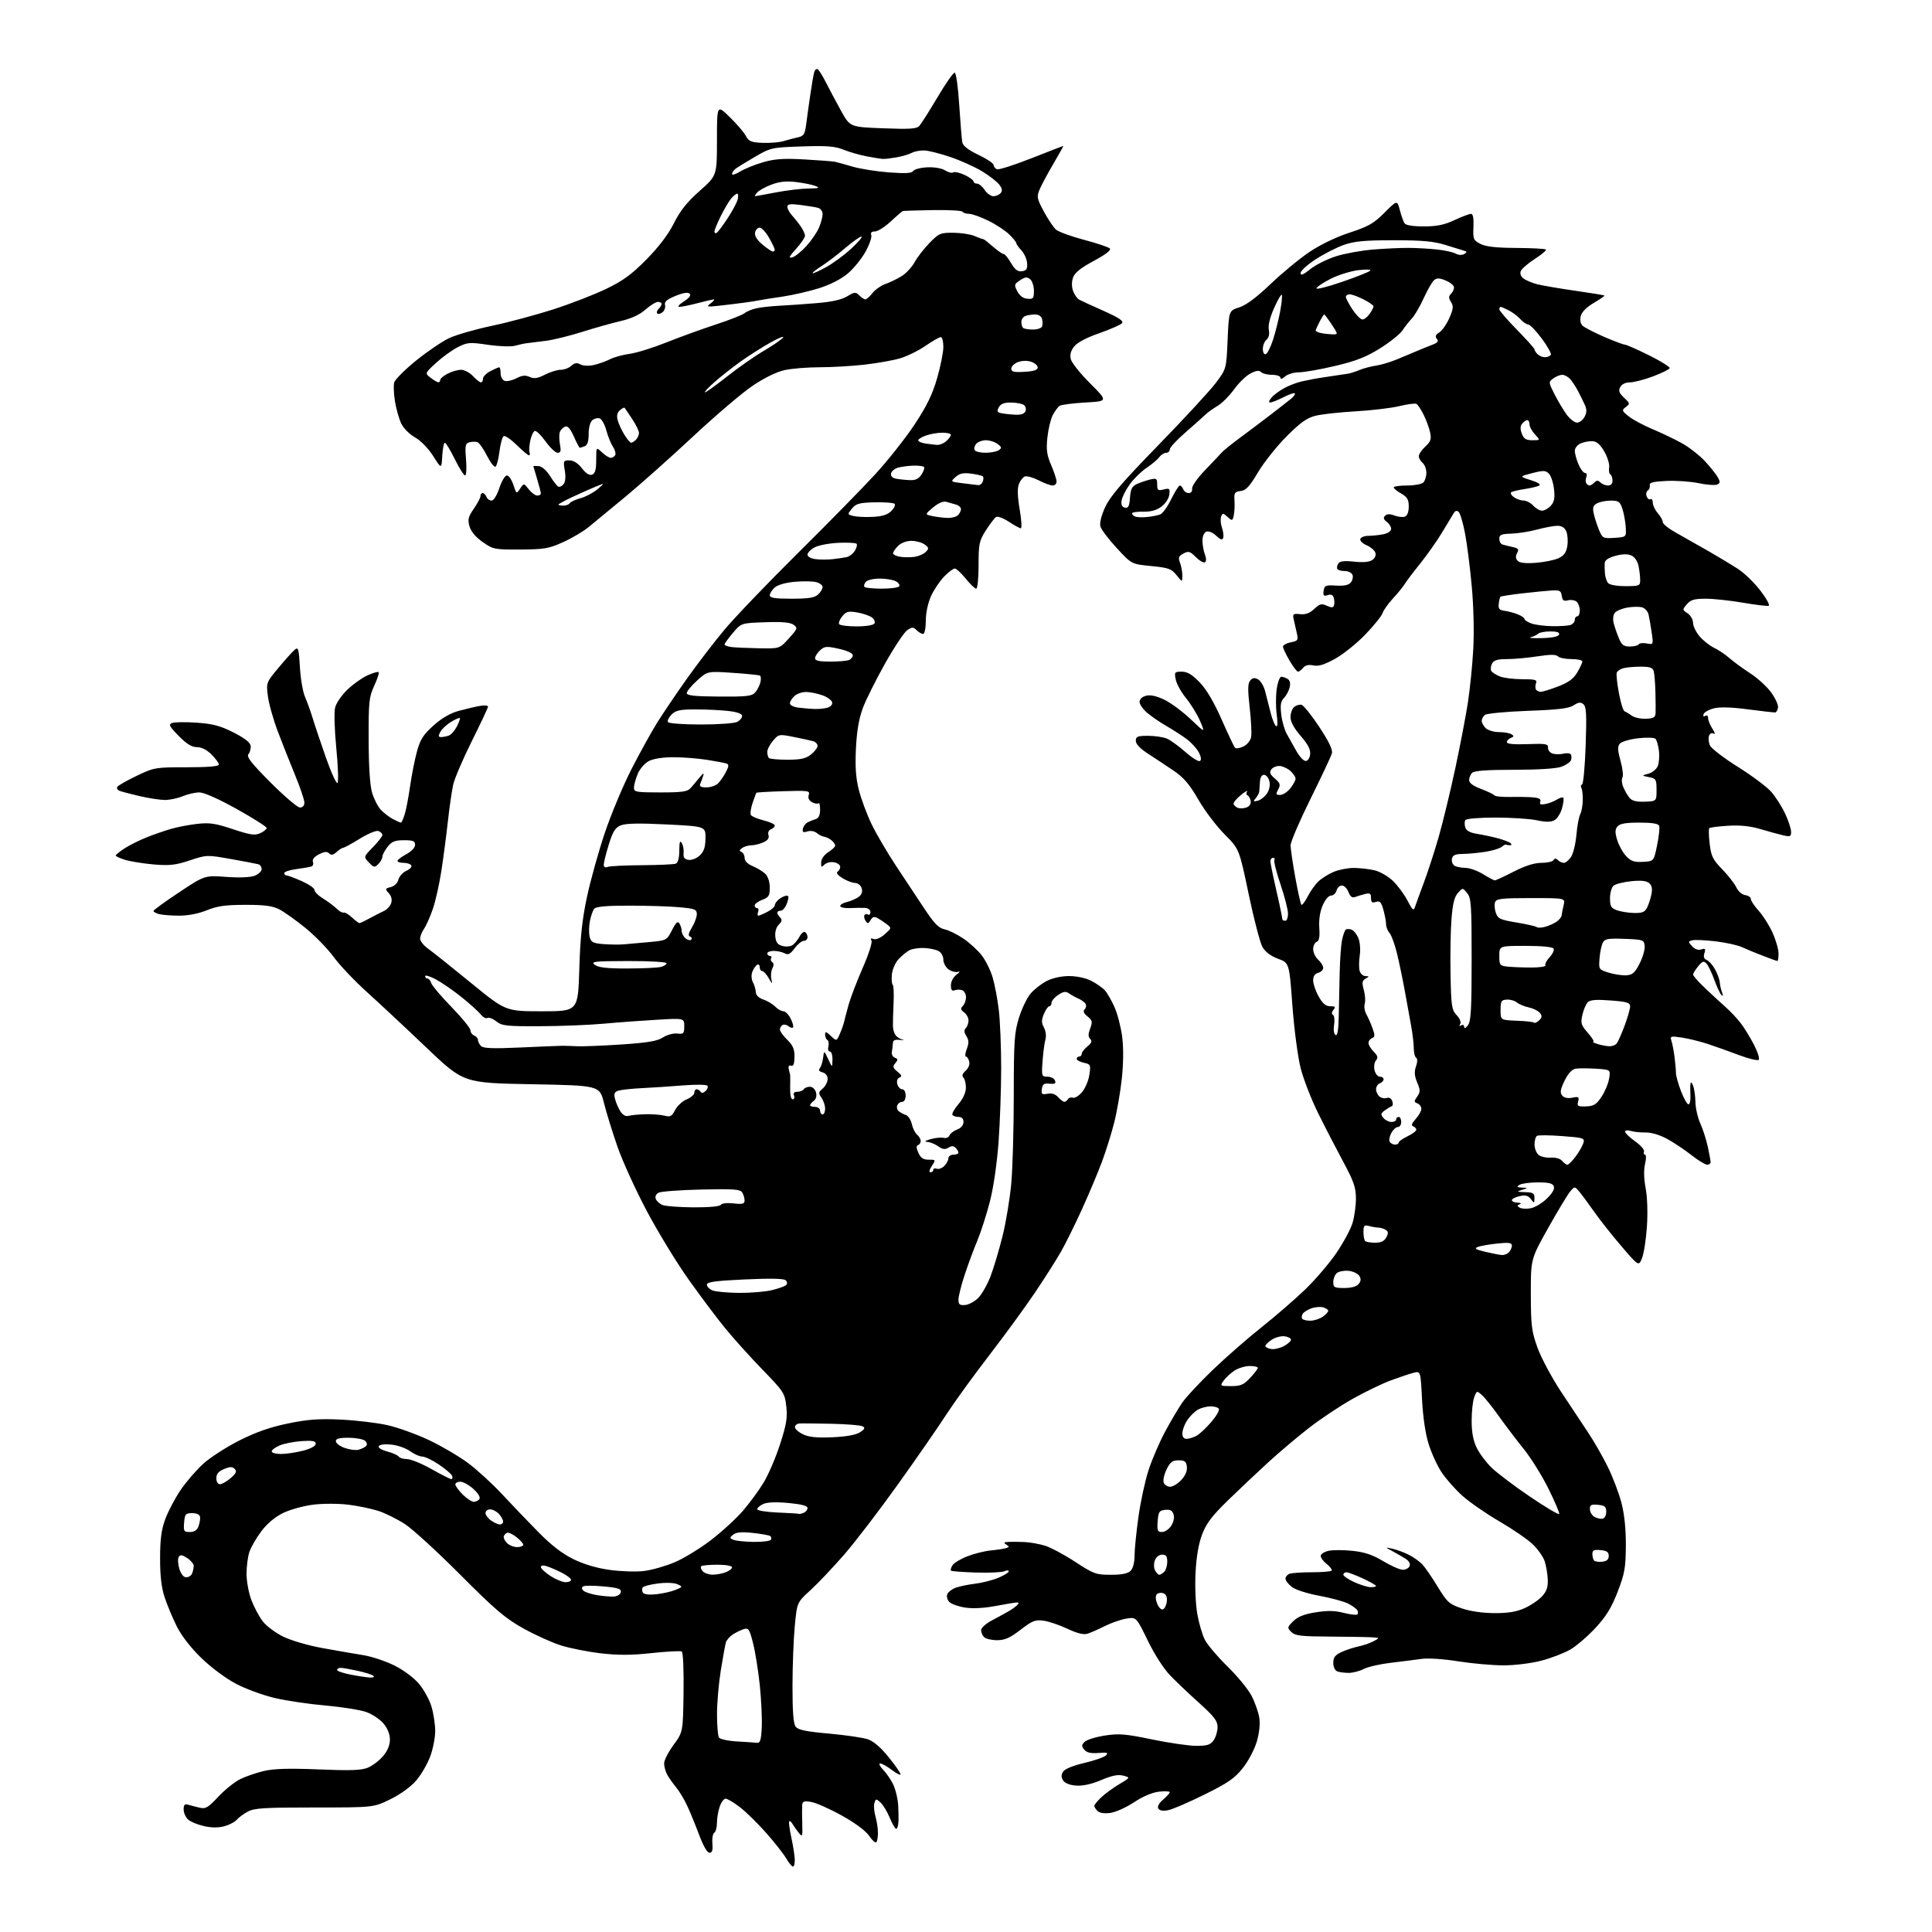 <?xml version="1.0" encoding="UTF-8" standalone="no"?>
<svg 
  version="1.1" 
  xmlns="http://www.w3.org/2000/svg" 
  xmlns:xlink="http://www.w3.org/1999/xlink" 
  xmlns:svg="http://www.w3.org/2000/svg"
  xmlns:rdf="http://www.w3.org/1999/02/22-rdf-syntax-ns#"
  xmlns:cc="http://creativecommons.org/ns#"
  xmlns:dc="http://purl.org/dc/elements/1.1/"
  viewBox="0 0 768 768"
  width="768"
  height="768"
>
<style>svg {background-color: white; }</style>"
<path stroke="none" fill="black" fill-rule="evenodd" d="M315.22,742.00C314.78,742.00 313.58,740.54 312.54,738.75C311.49,736.96 307.91,732.40 304.57,728.62C301.23,724.83 296.52,720.22 294.11,718.37C291.69,716.51 289.15,715.00 288.45,715.00C287.76,715.00 286.70,716.42 286.10,718.15C285.49,719.88 285.00,722.78 285.00,724.59C285.00,726.40 284.52,728.18 283.93,728.54C283.34,728.90 283.01,730.84 283.18,732.85C283.41,735.53 283.10,736.50 282.03,736.50C281.14,736.50 279.56,733.78 277.96,729.50C276.52,725.65 274.38,720.41 273.19,717.85C272.01,715.30 269.98,711.92 268.67,710.35C267.37,708.78 265.78,706.52 265.15,705.32C264.52,704.11 264.00,702.14 264.00,700.94C264.00,699.73 265.69,696.44 267.75,693.62C271.50,688.50 271.50,688.50 271.72,672.79C271.85,663.87 271.54,656.84 271.01,656.51C270.50,656.19 265.16,656.47 259.14,657.12C251.03,658.00 245.78,658.02 238.85,657.22C233.71,656.62 226.57,655.21 223.00,654.09C219.43,652.96 212.68,649.91 208.00,647.30C200.86,643.32 196.85,639.91 183.00,626.01C173.93,616.91 164.03,607.84 161.00,605.87C157.97,603.90 153.25,601.55 150.50,600.64C147.75,599.74 142.35,598.62 138.50,598.14C134.61,597.66 128.41,597.65 124.54,598.12C120.71,598.59 115.30,600.09 112.53,601.44C109.29,603.03 106.19,605.63 103.88,608.71C101.90,611.34 99.77,615.03 99.14,616.90C98.51,618.77 98.00,622.70 98.00,625.64C98.00,628.58 98.87,633.26 99.93,636.05C100.99,638.84 103.01,642.63 104.42,644.48C105.83,646.33 109.52,649.08 112.61,650.60C115.78,652.15 122.65,654.15 128.37,655.17C133.94,656.18 141.17,657.43 144.42,657.95C147.68,658.47 153.18,660.29 156.63,661.99C160.28,663.79 164.41,666.83 166.48,669.25C168.44,671.54 170.71,675.65 171.52,678.39C172.34,681.12 173.00,685.51 173.00,688.14C173.00,690.77 172.10,695.34 170.99,698.29C169.89,701.24 167.39,705.52 165.45,707.79C163.33,710.26 159.23,713.24 155.21,715.21C148.51,718.50 148.51,718.50 125.01,718.50C104.85,718.50 101.06,718.74 98.43,720.18C96.74,721.11 94.78,722.57 94.07,723.42C93.36,724.27 91.18,725.41 89.22,725.95C86.86,726.60 84.13,726.59 81.10,725.91C78.59,725.35 75.74,724.17 74.77,723.29C73.79,722.41 73.00,720.60 73.00,719.28C73.00,717.45 73.42,716.99 74.75,717.39C75.71,717.67 77.76,718.21 79.30,718.57C81.74,719.16 82.69,718.60 86.80,714.21C89.38,711.45 93.30,708.31 95.50,707.23C97.70,706.15 101.95,704.69 104.95,703.99C108.90,703.06 114.86,702.89 126.68,703.37C139.49,703.90 143.67,703.75 146.28,702.66C148.10,701.89 150.81,699.83 152.30,698.06C154.06,695.97 155.00,693.68 155.00,691.50C155.00,689.38 154.07,687.05 152.47,685.15C151.08,683.50 148.04,681.45 145.72,680.60C143.40,679.74 136.10,678.57 129.50,677.99C122.90,677.41 113.73,676.05 109.13,674.96C104.52,673.87 97.61,671.33 93.77,669.31C89.76,667.20 83.90,662.84 80.02,659.07C75.81,654.98 72.13,650.23 70.27,646.50C68.62,643.20 66.46,638.02 65.46,635.00C64.18,631.15 63.63,626.50 63.64,619.50C63.64,611.89 64.13,608.16 65.70,603.87C66.84,600.77 69.59,595.55 71.82,592.27C74.05,588.99 78.13,584.27 80.89,581.79C83.64,579.31 90.09,575.17 95.20,572.59C101.78,569.28 107.43,567.30 114.50,565.85C122.44,564.21 126.76,563.90 135.50,564.31C141.55,564.60 149.88,565.59 154.00,566.52C158.12,567.44 165.55,570.11 170.50,572.45C175.45,574.79 182.42,578.88 185.99,581.53C189.56,584.18 195.63,589.73 199.49,593.87C203.34,598.02 209.88,604.83 214.00,609.02C219.19,614.29 223.50,617.62 228.00,619.82C232.21,621.87 237.32,623.37 242.48,624.08C246.88,624.68 252.95,624.87 255.98,624.50C259.02,624.13 264.44,622.60 268.03,621.10C271.62,619.61 278.14,615.64 282.53,612.28C286.91,608.93 292.69,603.64 295.36,600.53C298.03,597.43 301.76,592.33 303.64,589.20C305.52,586.07 308.44,579.24 310.12,574.01C312.64,566.19 313.07,563.53 312.56,559.03C311.96,553.79 311.55,553.16 303.17,544.53C298.35,539.56 291.64,532.12 288.27,528.00C284.91,523.88 278.32,515.10 273.64,508.50C268.96,501.90 261.55,489.75 257.17,481.50C252.78,473.25 247.54,461.77 245.52,456.00C243.50,450.23 241.06,442.35 240.10,438.50C238.36,431.50 238.36,431.50 211.31,431.00C184.26,430.50 184.26,430.50 169.57,416.50C161.50,408.80 150.85,398.86 145.91,394.40C140.97,389.95 135.00,383.65 132.63,380.40C130.27,377.16 125.22,371.97 121.42,368.88C117.61,365.78 112.92,362.45 111.00,361.47C108.32,360.10 105.15,359.68 97.50,359.69C89.58,359.70 86.40,360.15 82.21,361.85C78.91,363.19 74.78,363.99 71.21,363.99C68.07,363.98 64.49,363.70 63.25,363.37C62.01,363.04 61.00,362.48 61.00,362.12C61.00,361.77 65.58,358.44 71.19,354.72C81.37,347.96 81.37,347.96 89.94,348.58C95.20,348.96 99.56,348.78 101.25,348.12C102.76,347.53 104.00,346.35 104.00,345.49C104.00,344.64 103.44,343.77 102.75,343.57C102.06,343.37 97.16,342.43 91.85,341.49C82.25,339.78 82.15,339.79 75.44,342.02C69.82,343.89 67.43,344.16 61.22,343.64C57.11,343.29 52.00,342.48 49.87,341.84C47.74,341.21 46.01,340.42 46.01,340.09C46.02,339.77 47.60,338.48 49.53,337.23C51.46,335.98 55.39,334.02 58.27,332.87C61.15,331.72 65.53,330.20 68.00,329.49C70.47,328.77 75.13,327.88 78.35,327.51C83.25,326.94 85.57,327.28 92.55,329.60C99.53,331.92 101.30,332.18 103.44,331.21C104.85,330.57 106.00,329.63 106.00,329.14C106.00,328.64 100.66,325.25 94.13,321.61C86.85,317.55 81.10,315.00 79.25,315.00C77.60,315.00 74.63,315.68 72.65,316.50C70.68,317.33 67.50,318.00 65.59,318.00C63.69,318.00 59.20,317.32 55.62,316.49C52.05,315.66 48.43,314.72 47.57,314.39C46.71,314.06 46.29,313.34 46.62,312.80C46.96,312.25 50.43,310.28 54.34,308.40C61.28,305.08 61.74,305.00 74.22,305.00C82.68,305.00 87.00,304.64 87.00,303.92C87.00,303.33 85.68,301.53 84.08,299.92C82.20,298.05 80.12,297.00 78.29,297.00C76.21,297.00 74.21,295.77 71.03,292.54C67.30,288.73 66.91,287.97 68.41,287.40C69.37,287.03 73.77,286.97 78.19,287.28C84.61,287.72 87.53,288.49 92.81,291.16C97.21,293.39 99.48,295.15 99.64,296.47C99.78,297.55 99.38,299.04 98.77,299.78C97.90,300.83 99.79,303.26 107.56,311.06C113.01,316.53 118.26,321.00 119.23,321.00C120.32,321.00 121.00,320.25 121.00,319.06C121.00,317.99 119.37,313.15 117.38,308.31C115.38,303.46 112.27,295.60 110.46,290.84C108.65,286.07 106.86,279.73 106.49,276.75C105.81,271.36 105.83,271.30 110.74,265.42C113.45,262.16 116.36,258.93 117.21,258.23C118.57,257.11 118.80,257.94 119.22,265.23C119.48,269.78 120.39,275.07 121.24,277.00C122.08,278.93 123.46,282.75 124.30,285.50C125.13,288.25 127.52,295.34 129.59,301.26C131.67,307.18 133.73,311.67 134.16,311.24C134.60,310.80 134.39,304.57 133.68,297.40C132.95,289.85 132.76,283.02 133.23,281.19C133.68,279.45 135.88,276.27 138.11,274.13C140.34,271.98 143.93,269.43 146.09,268.46C148.25,267.48 150.25,266.91 150.52,267.19C150.80,267.47 150.01,269.90 148.76,272.60C146.70,277.08 146.50,278.93 146.54,294.00C146.56,304.46 147.05,312.15 147.88,315.00C148.59,317.48 150.15,320.56 151.34,321.85C152.53,323.13 154.72,324.82 156.20,325.60C157.69,326.37 159.11,327.00 159.37,327.00C159.63,327.00 160.30,325.54 160.86,323.75C161.43,321.96 162.40,316.90 163.02,312.50C163.65,308.10 164.88,301.88 165.76,298.68C167.06,293.93 168.27,292.05 172.29,288.43C175.57,285.48 178.95,283.52 182.36,282.58C185.19,281.81 188.96,280.93 190.75,280.62C192.54,280.30 194.00,280.42 194.00,280.88C194.00,281.33 191.10,287.51 187.56,294.60C184.01,301.70 180.67,309.52 180.13,312.00C179.59,314.48 178.65,321.00 178.04,326.50C177.43,332.00 176.28,340.81 175.47,346.07C174.67,351.34 173.13,358.20 172.06,361.33C170.98,364.46 169.40,368.01 168.55,369.23C167.70,370.45 167.00,372.21 167.00,373.15C167.00,374.09 168.45,375.90 170.22,377.16C172.00,378.42 179.65,384.53 187.23,390.73C201.02,402.00 201.02,402.00 215.40,402.00C229.77,402.00 229.77,402.00 230.28,385.25C230.66,372.60 231.41,365.57 233.34,356.50C234.75,349.90 237.95,338.43 240.45,331.00C242.96,323.57 247.73,312.18 251.06,305.67C254.39,299.16 259.00,290.83 261.30,287.16C263.61,283.48 268.83,275.76 272.91,269.99C276.99,264.22 283.70,255.45 287.83,250.50C291.96,245.55 305.10,231.82 317.04,220.00C328.98,208.18 342.89,194.00 347.94,188.50C352.99,183.00 360.02,174.11 363.57,168.73C368.40,161.42 370.65,156.80 372.51,150.37C373.88,145.64 375.00,140.03 375.00,137.89C375.00,135.75 374.54,134.00 373.98,134.00C373.41,134.00 370.66,135.58 367.85,137.51C365.05,139.44 360.45,141.68 357.63,142.49C354.81,143.30 348.45,144.41 343.50,144.97C338.55,145.53 330.58,145.99 325.80,145.99C321.01,146.00 314.80,146.49 311.99,147.10C308.83,147.77 304.00,150.12 299.33,153.24C295.18,156.02 284.51,165.09 275.62,173.40C266.73,181.70 254.55,192.55 248.57,197.50C242.58,202.45 235.98,207.89 233.91,209.58C231.84,211.27 227.30,213.95 223.82,215.52C218.17,218.08 216.36,218.39 206.85,218.44C196.56,218.50 196.04,218.39 191.88,215.47C189.10,213.53 187.23,211.30 186.64,209.23C185.86,206.51 186.12,205.44 188.36,202.21C189.81,200.11 191.00,197.85 191.00,197.20C191.00,196.54 191.40,196.00 191.89,196.00C192.38,196.00 193.05,196.68 193.36,197.50C193.68,198.32 194.59,199.00 195.39,199.00C196.24,199.00 197.52,196.94 198.50,194.00C199.41,191.25 200.76,189.00 201.50,189.00C202.24,189.00 203.40,190.67 204.07,192.72C205.29,196.40 205.31,196.41 206.76,194.23C208.23,192.02 208.23,192.02 210.19,194.51C211.26,195.88 212.79,197.00 213.57,197.00C214.36,197.00 215.00,196.62 215.00,196.16C215.00,195.70 214.33,193.11 213.51,190.41C212.69,187.71 212.02,185.42 212.01,185.31C212.00,185.21 212.96,185.20 214.13,185.28C215.39,185.38 217.20,186.95 218.59,189.14C219.87,191.17 221.34,193.09 221.85,193.40C222.36,193.72 223.32,193.32 223.98,192.52C224.76,191.58 224.95,189.65 224.51,187.03C223.86,183.21 223.96,183.00 226.34,183.00C227.97,183.00 229.72,184.10 231.32,186.15C232.96,188.24 234.32,189.09 235.39,188.68C236.58,188.22 237.00,186.72 237.00,182.86C237.00,177.65 237.00,177.65 239.31,179.83C240.59,181.02 242.14,182.00 242.76,182.00C243.38,182.00 244.17,181.53 244.53,180.96C244.88,180.38 244.50,178.88 243.67,177.62C242.84,176.35 241.65,173.42 241.03,171.11C240.41,168.79 239.24,166.64 238.43,166.34C237.63,166.03 236.31,166.33 235.49,167.01C234.60,167.75 234.00,169.96 234.00,172.52C234.00,175.49 233.52,176.97 232.42,177.39C231.55,177.73 230.67,178.00 230.47,178.00C230.26,178.00 229.20,175.98 228.11,173.51C226.71,170.36 225.68,169.19 224.64,169.59C223.82,169.90 222.89,170.86 222.56,171.71C222.23,172.57 222.24,174.78 222.59,176.63C223.09,179.28 222.89,180.00 221.67,180.00C220.82,180.00 218.66,177.97 216.88,175.48C215.09,172.99 213.16,171.11 212.59,171.30C212.02,171.49 211.22,173.19 210.81,175.07C210.40,176.96 210.26,179.06 210.50,179.75C210.74,180.44 210.63,181.00 210.26,181.00C209.88,181.00 207.69,179.15 205.38,176.88C203.07,174.62 200.75,173.04 200.21,173.37C199.67,173.70 198.92,176.45 198.55,179.47C198.17,182.49 197.46,185.22 196.97,185.52C196.47,185.83 194.94,183.85 193.57,181.13C192.19,178.41 190.48,175.99 189.78,175.76C189.08,175.52 187.66,175.54 186.63,175.81C184.97,176.24 184.81,177.04 185.26,182.65C185.54,186.14 185.37,189.00 184.88,189.00C184.38,189.00 182.54,186.07 180.78,182.50C179.01,178.92 177.24,176.00 176.84,176.00C176.43,176.00 175.97,178.36 175.80,181.25C175.50,186.50 175.50,186.50 172.18,181.27C170.23,178.20 167.25,175.15 164.97,173.86C162.76,172.62 160.38,170.22 159.48,168.32C158.61,166.47 157.49,162.54 157.01,159.58C156.53,156.62 156.39,153.24 156.69,152.07C157.00,150.90 160.91,146.98 165.37,143.36C169.84,139.74 175.78,135.71 178.56,134.40C181.34,133.10 189.01,130.89 195.60,129.50C202.20,128.11 213.20,125.16 220.05,122.95C226.90,120.73 236.32,117.08 241.00,114.82C247.70,111.58 251.09,109.11 257.00,103.11C261.94,98.09 265.66,93.19 267.89,88.73C270.39,83.74 273.08,80.36 278.14,75.88C285.00,69.79 285.00,69.79 285.00,55.68C285.00,41.58 285.00,41.58 290.08,46.54C292.87,49.27 295.76,52.64 296.49,54.03C297.63,56.19 298.59,56.59 303.12,56.79C306.03,56.91 309.78,56.60 311.46,56.10C313.13,55.59 315.71,54.91 317.19,54.59C319.53,54.07 319.96,53.37 320.49,49.25C320.83,46.64 321.56,41.35 322.13,37.50C322.69,33.65 323.37,29.71 323.65,28.74C323.92,27.76 324.55,27.22 325.06,27.54C325.56,27.85 327.04,30.21 328.34,32.80C329.64,35.38 332.32,40.42 334.30,44.00C337.89,50.50 337.89,50.50 351.02,51.00C361.88,51.41 364.38,51.24 365.49,50.00C366.23,49.17 369.46,44.07 372.67,38.66C375.87,33.24 378.95,28.85 379.50,28.89C380.07,28.93 380.85,34.51 381.31,41.73C381.76,48.75 382.31,55.45 382.54,56.61C382.83,58.02 384.95,59.66 388.98,61.57C392.29,63.15 395.00,64.96 395.00,65.61C395.00,66.26 395.59,67.01 396.32,67.29C397.04,67.57 403.22,65.59 410.05,62.90C416.89,60.20 422.57,58.00 422.69,58.00C422.81,58.00 420.99,61.26 418.65,65.25C416.31,69.24 413.84,73.86 413.17,75.52C412.07,78.24 412.25,79.11 414.96,84.10C416.61,87.16 418.76,90.37 419.73,91.24C420.70,92.12 425.70,93.95 430.84,95.31C435.98,96.67 440.63,98.23 441.17,98.77C441.81,99.41 439.62,101.11 434.83,103.69C429.62,106.49 427.23,108.41 426.56,110.32C425.97,112.00 425.97,113.99 426.56,115.65C427.08,117.10 428.18,118.66 429.00,119.12C429.82,119.57 434.21,121.59 438.76,123.61C444.74,126.27 446.74,127.61 446.03,128.46C445.50,129.10 441.44,130.89 437.01,132.44C431.90,134.21 428.24,136.15 426.99,137.74C425.62,139.48 425.22,141.03 425.67,142.81C426.02,144.22 429.49,148.56 433.38,152.44C440.45,159.50 440.45,159.50 431.47,160.00C426.54,160.28 421.93,160.87 421.24,161.31C420.55,161.76 419.31,163.44 418.48,165.04C417.65,166.64 416.69,170.64 416.35,173.94C415.84,178.80 416.13,180.87 417.86,184.90C419.04,187.63 420.00,190.57 420.00,191.44C420.00,192.30 419.31,193.00 418.46,193.00C417.61,193.00 415.09,192.07 412.86,190.93C410.63,189.79 408.17,189.11 407.39,189.40C406.61,189.70 405.54,191.08 405.01,192.46C404.37,194.15 404.48,197.45 405.34,202.49C406.05,206.62 406.25,210.00 405.79,210.00C405.33,210.00 403.19,208.83 401.04,207.41C398.88,205.98 396.60,205.13 395.96,205.52C395.32,205.92 393.50,208.30 391.90,210.82C389.24,215.02 389.00,216.15 389.00,224.70C389.00,229.93 388.58,234.00 388.05,234.00C387.52,234.00 385.65,232.20 383.88,230.00C382.11,227.80 380.15,226.00 379.53,226.00C378.90,226.00 376.98,227.46 375.25,229.25C373.53,231.04 371.20,234.53 370.08,237.00C368.88,239.65 368.03,243.65 368.02,246.75C368.01,249.80 367.55,252.00 366.93,252.00C366.34,252.00 365.19,251.33 364.37,250.51C363.07,249.22 362.61,249.21 360.68,250.47C359.47,251.26 355.50,257.22 351.85,263.71C348.21,270.19 344.21,278.20 342.98,281.50C341.43,285.65 340.59,290.58 340.25,297.51C339.89,304.86 340.20,309.24 341.41,314.01C342.31,317.58 344.57,323.65 346.41,327.50C348.26,331.35 352.64,338.83 356.14,344.12C359.64,349.41 364.75,357.13 367.50,361.28C371.41,367.18 373.15,368.95 375.50,369.43C377.15,369.77 380.52,371.43 383.00,373.12C385.48,374.82 388.74,377.81 390.26,379.78C391.79,381.75 393.72,385.64 394.56,388.43C395.40,391.22 396.52,397.10 397.04,401.50C397.56,405.90 397.98,416.25 397.98,424.50C397.98,432.75 397.52,445.91 396.96,453.74C396.35,462.19 394.97,471.81 393.56,477.38C392.25,482.54 389.98,489.63 388.52,493.13C387.05,496.63 384.76,502.83 383.43,506.89C382.09,510.95 381.00,515.34 381.00,516.63C381.00,518.56 381.47,518.94 383.65,518.76C385.11,518.64 387.48,517.36 388.90,515.91C390.33,514.46 392.52,510.58 393.78,507.28C395.03,503.99 397.16,496.84 398.52,491.39C399.88,485.95 401.44,476.55 401.99,470.50C402.54,464.45 402.99,448.63 402.99,435.36C403.00,413.95 403.23,410.47 405.03,404.65C406.14,401.04 408.22,396.70 409.65,395.00C411.08,393.30 413.98,391.03 416.09,389.96C418.40,388.77 421.93,388.00 425.00,388.00C428.01,388.00 431.59,388.77 433.79,389.89C435.83,390.94 438.27,392.64 439.21,393.68C440.15,394.72 441.89,397.76 443.07,400.43C444.26,403.11 445.62,408.44 446.10,412.28C446.65,416.65 446.58,422.87 445.93,428.88C445.35,434.17 444.00,441.97 442.92,446.22C441.85,450.46 439.67,457.43 438.08,461.72C436.49,466.00 432.94,474.45 430.19,480.50C427.45,486.55 423.66,494.20 421.79,497.50C419.92,500.80 415.20,508.23 411.30,514.00C407.41,519.77 399.19,531.02 393.04,539.00C386.90,546.98 379.31,557.46 376.18,562.29C373.06,567.13 364.43,579.59 357.00,589.98C349.57,600.38 339.90,613.01 335.50,618.07C331.10,623.12 325.10,629.44 322.17,632.12C316.84,636.99 316.84,636.99 315.95,646.25C315.46,651.34 315.04,662.05 315.03,670.06C315.01,680.21 315.38,685.14 316.26,686.34C317.24,687.67 320.17,688.29 329.51,689.13C336.10,689.72 343.07,690.74 344.99,691.39C347.25,692.16 350.14,694.64 353.24,698.49C355.86,701.74 358.00,704.81 358.00,705.32C358.00,705.82 356.46,705.06 354.57,703.62C352.68,702.18 350.57,701.00 349.88,701.00C349.19,701.00 349.81,702.24 351.26,703.75C352.71,705.26 354.55,708.08 355.35,710.00C356.14,711.92 356.91,715.30 357.04,717.50C357.17,719.70 357.22,722.74 357.14,724.25C357.06,725.76 356.66,727.00 356.25,727.00C355.84,726.99 354.69,725.02 353.69,722.60C352.70,720.19 351.05,717.45 350.03,716.53C348.29,714.96 348.15,714.97 347.60,716.70C347.27,717.72 347.46,720.11 348.00,722.02C348.55,723.93 349.00,726.88 349.00,728.58C349.00,730.28 348.70,731.96 348.34,732.33C347.97,732.69 346.68,731.53 345.47,729.74C344.12,727.76 339.88,724.62 334.58,721.68C329.81,719.03 324.35,716.61 322.45,716.30C319.57,715.83 318.98,716.05 318.88,717.62C318.81,718.65 318.82,721.98 318.91,725.00C319.06,730.20 318.98,730.39 317.47,728.50C316.58,727.40 315.48,725.83 315.01,725.01C314.54,724.19 313.95,723.74 313.72,724.01C313.48,724.28 313.86,727.20 314.58,730.50C315.29,733.80 315.90,737.74 315.94,739.25C315.97,740.76 315.65,742.00 315.22,742.00zM441.34,720.67C438.93,720.98 437.03,720.69 436.25,719.88C435.56,719.18 435.00,718.26 435.00,717.84C435.00,717.42 436.24,715.91 437.75,714.48C439.26,713.04 442.49,710.69 444.93,709.24C449.35,706.60 449.35,706.60 446.53,705.85C444.48,705.30 442.08,705.78 437.76,707.60C433.88,709.24 430.40,710.00 427.76,709.80C425.23,709.61 423.29,708.84 422.61,707.75C421.81,706.48 421.81,705.52 422.61,704.25C423.29,703.18 426.58,701.84 431.02,700.80C435.04,699.87 438.91,698.52 439.63,697.80C440.71,696.72 440.18,696.55 436.66,696.83C433.61,697.07 432.00,696.70 431.03,695.54C429.88,694.15 429.90,693.67 431.16,692.41C431.98,691.59 435.57,690.47 439.15,689.91C444.77,689.04 447.29,689.24 457.95,691.45C464.72,692.85 472.65,694.00 475.57,694.00C479.93,694.00 481.17,693.60 482.44,691.78C483.30,690.56 484.00,688.20 484.00,686.55C484.00,684.09 482.69,682.37 476.75,677.02C472.76,673.44 467.54,668.48 465.16,666.01C462.62,663.39 458.91,657.62 456.26,652.16C451.70,642.79 451.70,642.79 447.77,643.42C445.60,643.77 441.73,645.11 439.17,646.40C436.60,647.69 433.48,649.06 432.24,649.44C430.72,649.91 428.13,649.26 424.30,647.45C421.17,645.97 416.90,644.53 414.82,644.25C411.51,643.81 410.33,644.27 405.67,647.87C401.47,651.11 399.46,652.00 396.36,652.00C394.18,652.00 391.86,651.46 391.20,650.80C390.54,650.14 390.00,648.88 390.00,648.00C390.00,647.12 391.91,645.39 394.25,644.16C396.59,642.92 399.55,641.31 400.83,640.57C402.12,639.84 403.67,638.73 404.28,638.12C405.10,637.30 405.10,637.00 404.29,637.00C403.68,637.00 399.87,637.63 395.84,638.39C391.21,639.27 386.72,639.51 383.68,639.04C381.04,638.63 378.21,637.64 377.40,636.83C376.59,636.02 376.20,634.64 376.54,633.77C376.87,632.90 378.35,631.73 379.82,631.17C381.29,630.62 384.75,629.90 387.50,629.57C390.25,629.25 394.41,628.20 396.75,627.24C399.08,626.28 400.99,625.11 401.00,624.64C401.00,624.17 400.21,624.15 399.25,624.60C398.29,625.04 393.23,625.27 388.00,625.11C382.77,624.95 378.29,624.61 378.04,624.36C377.78,624.11 378.05,623.14 378.64,622.21C379.22,621.28 381.91,619.67 384.60,618.63C387.30,617.58 391.52,616.54 394.00,616.31C396.48,616.07 399.16,615.66 399.97,615.39C401.27,614.95 401.27,614.78 399.97,613.96C398.82,613.24 399.05,613.01 401.00,612.92C402.38,612.86 405.24,612.89 407.38,612.99C409.51,613.09 413.11,613.74 415.38,614.43C417.64,615.12 423.05,618.00 427.38,620.84C434.76,625.67 435.66,626.00 441.56,626.00C445.95,626.00 448.33,625.52 449.43,624.43C450.38,623.48 451.00,621.12 451.00,618.46C451.00,616.05 451.69,609.11 452.54,603.05C453.38,596.99 455.20,588.58 456.58,584.36C457.95,580.14 460.89,573.31 463.11,569.17C465.33,565.04 468.41,559.82 469.95,557.58C471.50,555.33 476.99,549.45 482.15,544.50C487.30,539.55 496.02,531.93 501.51,527.58C507.01,523.22 514.80,516.47 518.84,512.58C522.88,508.68 528.46,502.16 531.24,498.07C534.03,493.98 536.91,488.62 537.65,486.16C538.39,483.70 539.00,479.33 539.00,476.45C539.00,472.06 538.18,469.68 533.97,461.85C531.20,456.71 526.70,448.00 523.98,442.50C521.25,437.00 518.11,428.90 517.00,424.50C515.89,420.07 514.43,408.98 513.74,399.63C512.50,382.77 512.50,382.77 508.05,381.12C505.18,380.06 502.99,378.42 501.87,376.49C500.92,374.85 498.45,365.40 496.38,355.50C492.62,337.50 492.62,337.50 486.78,331.64C483.56,328.42 478.87,322.22 476.36,317.86C472.87,311.81 470.57,309.10 466.64,306.43C463.81,304.50 459.25,301.47 456.50,299.71C453.24,297.61 451.50,295.81 451.50,294.50C451.50,292.77 452.17,292.50 456.39,292.50C459.08,292.50 462.45,293.00 463.89,293.62C465.32,294.24 468.63,296.63 471.23,298.94C473.84,301.25 476.42,302.86 476.98,302.51C477.63,302.11 477.48,300.90 476.56,299.11C475.76,297.58 473.63,295.22 471.81,293.86C469.99,292.50 466.40,290.18 463.84,288.70C461.27,287.23 457.79,284.85 456.09,283.42C454.39,281.99 453.00,280.01 453.00,279.02C453.00,277.91 454.00,276.97 455.60,276.57C457.33,276.13 459.74,276.66 462.85,278.15C465.41,279.38 470.11,282.87 473.30,285.89C479.10,291.40 479.10,291.40 477.05,286.62C475.92,283.99 473.43,279.92 471.51,277.57C469.58,275.23 467.73,271.89 467.38,270.15C466.78,267.17 466.92,267.00 469.76,267.00C471.98,267.00 473.84,268.10 476.85,271.20C479.55,273.99 482.49,278.94 485.59,285.95C488.15,291.75 490.55,296.84 490.93,297.25C491.30,297.66 492.78,297.44 494.23,296.76C495.73,296.05 497.06,294.44 497.34,293.01C497.60,291.63 497.35,286.35 496.77,281.27C495.96,274.11 496.00,271.70 496.97,270.54C497.88,269.44 498.70,269.30 500.07,270.04C501.09,270.58 502.37,272.71 502.91,274.77C503.44,276.82 504.42,280.65 505.08,283.28C505.74,285.90 506.71,288.32 507.25,288.65C507.87,289.04 507.96,287.38 507.52,284.13C507.13,281.31 507.12,276.75 507.50,274.00C507.88,271.25 508.71,269.01 509.34,269.02C509.98,269.02 511.12,269.43 511.89,269.91C512.79,270.48 513.05,271.67 512.63,273.32C512.28,274.72 511.26,276.59 510.37,277.49C509.12,278.74 508.87,280.26 509.31,284.01C509.63,286.69 510.61,290.15 511.49,291.70C512.36,293.24 514.08,296.30 515.30,298.50C516.52,300.70 518.19,302.50 519.01,302.50C519.87,302.50 520.63,301.40 520.80,299.87C521.02,297.98 519.98,295.95 517.05,292.56C514.38,289.48 513.00,286.92 513.00,285.06C513.00,283.51 513.65,281.70 514.45,281.04C515.25,280.38 516.57,279.98 517.37,280.17C518.18,280.35 521.35,284.30 524.42,288.95C528.27,294.78 529.83,298.04 529.45,299.45C529.15,300.58 525.33,308.72 520.95,317.55C516.58,326.38 513.01,334.71 513.02,336.05C513.03,337.40 513.87,343.14 514.90,348.80C515.93,354.47 517.01,359.35 517.31,359.65C517.61,359.95 518.75,358.46 519.83,356.35C520.92,354.23 522.87,351.51 524.17,350.30C525.46,349.09 528.19,347.40 530.23,346.55C532.27,345.70 535.86,345.01 538.22,345.02C540.57,345.04 544.24,345.45 546.37,345.95C548.50,346.44 551.80,348.34 553.71,350.17C555.62,352.00 558.22,355.52 559.50,358.00C561.49,361.84 561.93,362.21 562.49,360.50C562.85,359.40 564.43,355.08 565.99,350.90C567.56,346.71 570.19,338.61 571.84,332.90C573.49,327.18 576.43,315.07 578.38,306.00C580.33,296.93 582.62,285.00 583.48,279.50C584.33,274.00 585.31,264.31 585.65,257.98C586.02,251.25 585.77,240.84 585.04,232.98C584.36,225.56 583.16,216.14 582.37,212.02C581.59,207.91 580.46,204.09 579.87,203.52C579.13,202.82 578.51,202.97 577.87,204.00C577.37,204.82 575.28,208.29 573.23,211.69C571.18,215.10 567.25,220.67 564.50,224.09C561.75,227.50 559.01,231.13 558.40,232.15C557.80,233.18 555.72,235.73 553.78,237.83C551.84,239.93 549.95,242.58 549.59,243.72C549.23,244.86 546.13,248.70 542.72,252.25C539.30,255.80 533.87,260.14 530.66,261.91C526.40,264.25 524.07,264.96 522.07,264.52C520.22,264.11 518.90,264.42 518.04,265.46C517.33,266.30 516.40,267.00 515.97,267.00C515.54,267.00 514.02,265.01 512.60,262.57C511.17,260.14 510.00,257.65 510.00,257.05C510.00,256.44 511.39,255.67 513.10,255.33C515.97,254.76 516.14,254.49 515.49,251.61C515.10,249.90 514.55,247.45 514.26,246.16C513.79,244.06 514.04,243.85 516.80,244.14C518.97,244.37 520.62,243.76 522.43,242.07C524.60,240.02 525.34,239.83 527.42,240.78C529.27,241.62 529.97,241.60 530.27,240.70C530.49,240.04 530.47,238.70 530.21,237.72C529.89,236.48 529.17,236.13 527.79,236.57C526.18,237.08 525.89,236.77 526.17,234.84C526.47,232.72 526.94,232.53 531.10,232.78C534.27,232.98 536.09,232.60 536.96,231.55C537.66,230.71 537.96,229.34 537.64,228.51C537.32,227.68 535.95,227.00 534.59,227.00C533.23,227.00 531.90,226.64 531.62,226.20C531.35,225.76 531.51,224.80 531.97,224.05C532.58,223.06 534.27,222.85 538.32,223.27C542.03,223.65 544.41,223.42 545.58,222.56C546.65,221.78 547.08,220.64 546.68,219.60C546.32,218.68 544.75,217.37 543.18,216.71C541.61,216.04 540.52,214.94 540.75,214.25C540.98,213.56 542.42,213.00 543.96,213.00C545.49,213.00 548.16,212.72 549.87,212.38C551.72,212.01 553.00,211.13 553.00,210.24C553.00,209.40 552.21,208.14 551.25,207.43C549.99,206.49 549.80,205.83 550.59,205.03C551.35,204.26 552.47,204.23 554.33,204.93C555.79,205.49 557.66,205.68 558.49,205.36C559.43,205.00 560.00,203.49 560.00,201.35C560.00,198.57 559.42,197.58 557.01,196.20C555.36,195.27 554.01,194.16 554.01,193.75C554.00,193.34 556.39,193.00 559.30,193.00C562.22,193.00 565.14,192.46 565.80,191.80C566.46,191.14 567.00,189.40 567.00,187.92C567.00,186.45 566.33,184.68 565.50,184.00C564.67,183.32 564.00,182.11 564.00,181.33C564.00,180.55 565.17,178.82 566.59,177.50C568.77,175.48 569.07,174.58 568.47,171.80C568.08,169.99 566.92,166.84 565.89,164.82C564.87,162.79 563.61,160.88 563.11,160.57C562.60,160.25 559.55,160.64 556.34,161.42C553.13,162.20 545.33,163.14 539.00,163.50C532.67,163.86 525.49,164.65 523.03,165.25C519.52,166.11 517.01,167.89 511.46,173.45C507.55,177.35 502.44,183.77 500.10,187.71C496.72,193.41 495.29,194.95 493.17,195.19C490.79,195.47 490.53,195.88 490.73,199.00C490.86,200.93 490.73,203.56 490.44,204.86C489.93,207.13 489.83,207.15 487.97,205.48C486.21,203.88 485.99,203.87 485.42,205.35C485.08,206.24 485.22,208.22 485.74,209.74C486.27,211.26 486.49,213.10 486.24,213.82C485.90,214.80 485.17,214.57 483.44,212.95C482.11,211.69 480.44,211.00 479.55,211.34C478.63,211.69 478.00,213.15 478.00,214.90C478.00,216.53 478.43,219.01 478.96,220.40C479.57,222.00 479.57,223.15 478.97,223.52C478.45,223.84 476.83,222.92 475.37,221.46C473.05,219.14 472.44,218.96 470.43,220.04C468.53,221.06 468.30,221.66 469.07,223.69C469.58,225.03 470.00,227.34 470.00,228.82C469.99,231.50 469.99,231.50 467.70,228.64C465.66,226.09 464.54,225.69 457.61,225.01C449.81,224.25 449.81,224.25 443.93,217.87C440.69,214.37 437.77,210.51 437.43,209.30C437.04,207.94 437.77,204.99 439.33,201.58C441.29,197.32 446.09,191.72 460.42,177.00C470.63,166.52 480.89,155.41 483.24,152.30C487.50,146.66 487.50,146.66 488.00,135.08C488.50,123.50 488.50,123.50 492.60,122.20C495.35,121.33 499.45,118.27 505.10,112.88C509.72,108.47 516.72,102.71 520.65,100.08C524.95,97.20 531.27,94.17 536.54,92.46C543.97,90.04 546.06,88.84 550.35,84.56C555.40,79.50 555.40,79.50 556.45,83.50C557.03,85.70 557.86,88.07 558.31,88.75C558.83,89.55 561.59,90.00 565.96,90.00C571.15,90.00 574.09,89.40 578.15,87.51C581.09,86.14 584.05,85.02 584.72,85.01C585.55,85.00 585.87,86.66 585.72,90.21C585.51,95.08 585.69,95.52 588.50,96.96C590.65,98.06 594.69,98.52 602.73,98.56C608.91,98.60 614.21,98.88 614.52,99.19C614.83,99.49 612.85,101.17 610.13,102.92C607.40,104.67 604.89,106.85 604.53,107.77C604.14,108.80 604.57,109.95 605.66,110.74C606.64,111.46 609.03,112.46 610.97,112.97C612.91,113.48 619.67,114.64 626.00,115.55C632.33,116.46 637.63,117.33 637.80,117.48C637.96,117.63 636.05,118.95 633.56,120.41C630.69,122.09 628.78,124.01 628.38,125.62C627.98,127.22 628.25,128.66 629.12,129.48C629.88,130.20 633.73,132.19 637.67,133.90C641.61,135.60 645.32,137.00 645.90,137.00C646.49,137.00 650.81,138.90 655.49,141.23C660.18,143.55 663.88,145.86 663.72,146.35C663.55,146.84 660.57,148.31 657.09,149.62C653.61,150.93 649.48,152.00 647.91,152.00C646.16,152.00 644.69,152.72 644.07,153.86C643.29,155.33 643.61,156.22 645.59,158.09C647.98,160.33 648.01,160.52 646.30,161.79C644.61,163.06 644.67,163.28 647.42,165.49C649.02,166.78 653.30,169.08 656.92,170.60C660.54,172.12 665.83,174.65 668.67,176.23C671.51,177.81 675.62,181.04 677.81,183.40C679.99,185.77 682.30,188.68 682.93,189.87C683.88,191.64 683.80,192.14 682.49,192.64C681.62,192.98 678.34,192.72 675.20,192.06C672.07,191.40 666.35,191.01 662.50,191.18C657.12,191.43 655.57,191.82 655.80,192.91C655.97,193.68 655.62,194.62 655.02,194.99C654.42,195.36 654.22,196.41 654.57,197.32C654.92,198.24 655.61,198.74 656.10,198.44C656.60,198.13 657.00,198.74 657.00,199.79C657.00,200.84 657.90,202.73 659.00,204.00C660.10,205.27 661.00,206.88 661.00,207.58C661.00,208.28 663.36,210.17 666.25,211.77C669.14,213.38 674.88,216.63 679.00,219.00C683.12,221.36 688.52,224.63 691.00,226.24C693.48,227.86 697.44,231.72 699.82,234.82C702.19,237.92 703.66,240.61 703.08,240.81C702.50,241.00 697.89,240.45 692.84,239.58C687.78,238.71 681.13,238.00 678.05,238.00C673.52,238.00 672.08,238.42 670.57,240.19C668.72,242.34 668.73,242.41 670.85,243.81C672.03,244.60 673.00,246.28 673.00,247.55C673.00,248.81 674.16,251.23 675.58,252.92C677.00,254.60 679.59,256.66 681.33,257.49C683.07,258.32 685.85,260.18 687.50,261.63C689.15,263.08 692.88,265.80 695.78,267.68C698.68,269.56 702.42,272.97 704.07,275.26C705.73,277.55 706.95,280.24 706.79,281.25C706.63,282.26 706.15,283.13 705.73,283.20C705.30,283.26 700.45,282.72 694.94,281.99C688.29,281.11 683.70,280.97 681.29,281.58C679.29,282.09 677.45,283.13 677.20,283.89C676.92,284.73 677.19,285.00 677.87,284.58C678.53,284.17 679.00,284.55 679.00,285.48C679.00,286.35 679.79,288.27 680.75,289.75C681.71,291.22 681.93,292.07 681.24,291.65C680.47,291.17 679.74,291.50 679.36,292.50C679.02,293.40 679.19,295.12 679.74,296.33C680.29,297.54 685.29,301.38 690.85,304.85C696.40,308.33 702.37,312.80 704.11,314.77C705.84,316.75 708.32,320.65 709.62,323.43C710.92,326.22 711.98,329.47 711.99,330.64C712.00,332.56 711.65,332.71 708.75,332.03C706.96,331.61 702.89,330.49 699.69,329.54C695.72,328.37 691.70,327.96 686.93,328.25C683.11,328.49 679.75,328.92 679.47,329.20C679.18,329.48 679.25,332.28 679.62,335.42C680.20,340.35 680.87,341.71 684.57,345.52C686.93,347.95 689.46,351.18 690.19,352.71C690.94,354.30 692.49,355.64 693.76,355.82C694.99,356.00 696.00,356.70 696.00,357.39C696.00,358.08 697.41,360.18 699.12,362.07C700.84,363.96 703.32,367.88 704.62,370.78C705.93,373.68 707.00,377.39 707.00,379.03C707.00,380.66 706.79,382.00 706.54,382.00C706.28,382.00 703.69,381.08 700.79,379.95C697.88,378.83 694.12,377.27 692.43,376.49C690.74,375.71 686.03,374.68 681.95,374.19C677.88,373.71 673.73,373.52 672.73,373.78C671.02,374.23 671.01,374.36 672.63,376.14C673.71,377.34 675.04,377.80 676.27,377.42C677.87,376.91 678.08,377.16 677.53,378.91C677.07,380.36 677.36,381.20 678.47,381.63C679.35,381.97 680.84,383.65 681.78,385.37C682.72,387.09 683.56,389.40 683.64,390.50C683.71,391.60 684.12,393.40 684.54,394.50C685.05,395.85 684.96,396.17 684.28,395.50C683.72,394.95 682.46,392.25 681.47,389.50C680.49,386.75 679.10,383.86 678.39,383.08C677.28,381.87 676.80,382.02 675.08,384.08C673.97,385.41 673.05,386.90 673.03,387.39C673.01,387.88 675.20,390.36 677.88,392.89C680.56,395.43 684.28,398.85 686.13,400.50C687.99,402.15 690.63,404.97 692.00,406.77C693.38,408.57 695.72,412.39 697.21,415.26C698.70,418.13 699.56,420.84 699.12,421.28C698.68,421.72 695.21,420.90 691.41,419.46C687.61,418.03 682.01,416.02 678.96,415.02C675.91,414.01 671.25,412.86 668.60,412.46C664.00,411.77 663.81,411.84 664.46,413.87C664.83,415.04 665.38,417.91 665.67,420.25C665.96,422.59 666.21,425.40 666.21,426.50C666.21,427.60 667.12,430.86 668.22,433.75C669.33,436.64 670.66,439.00 671.19,439.00C671.72,439.00 672.07,437.54 671.98,435.75C671.88,433.96 671.87,431.82 671.97,431.00C672.09,429.94 672.39,430.08 673.00,431.50C673.47,432.60 673.90,435.52 673.95,438.00C674.00,440.48 674.88,444.35 675.91,446.60C676.93,448.86 678.27,453.05 678.89,455.90C679.50,458.76 680.00,461.53 680.00,462.05C680.00,462.57 679.38,463.00 678.63,463.00C677.88,463.00 675.06,461.28 672.38,459.18C669.70,457.07 665.36,454.18 662.74,452.74C659.84,451.15 656.47,450.15 654.14,450.18C652.03,450.21 649.34,449.92 648.15,449.55C646.93,449.16 646.00,449.30 646.00,449.87C646.00,450.42 647.79,452.14 649.98,453.69C652.18,455.23 653.76,457.06 653.52,457.75C653.27,458.44 653.45,459.00 653.93,459.00C654.41,459.00 654.41,460.65 653.92,462.75C653.37,465.10 653.47,468.67 654.17,472.33C654.83,475.77 655.04,481.99 654.68,487.51C654.34,492.65 653.46,498.33 652.73,500.13C651.40,503.40 651.40,503.40 644.59,495.45C640.84,491.08 636.05,485.02 633.93,482.00C631.81,478.98 629.16,475.38 628.03,474.00C625.97,471.50 625.97,471.50 624.16,473.65C623.16,474.83 619.23,481.36 615.42,488.15C608.50,500.50 608.50,500.50 608.53,514.50C608.56,527.04 608.84,529.26 611.19,535.76C612.63,539.75 616.84,547.63 620.56,553.26C624.27,558.89 629.12,566.20 631.33,569.50C633.55,572.80 637.03,578.88 639.07,583.00C641.11,587.12 643.59,593.65 644.58,597.50C645.75,602.09 646.34,607.95 646.30,614.50C646.24,623.26 645.83,625.53 643.03,632.79C640.59,639.09 638.50,642.51 634.26,647.08C631.20,650.39 626.72,654.25 624.29,655.68C621.86,657.10 616.68,659.10 612.76,660.13C608.67,661.20 602.25,662.00 597.69,662.00C593.32,662.00 585.20,661.28 579.64,660.40C573.77,659.46 567.65,659.06 565.02,659.44C562.54,659.80 557.03,660.50 552.79,660.99C548.56,661.49 543.74,662.60 542.09,663.45C540.45,664.30 537.76,665.00 536.13,665.00C534.50,665.00 532.45,664.73 531.58,664.39C530.66,664.04 530.00,662.62 530.00,661.01C530.00,658.85 530.72,657.89 533.25,656.72C535.04,655.89 538.08,654.89 540.00,654.49C541.92,654.09 544.62,653.16 546.00,652.42C548.50,651.08 548.50,651.08 545.50,650.86C543.85,650.75 536.33,650.62 528.79,650.57C517.12,650.51 514.83,650.24 513.32,648.74C511.64,647.07 511.67,646.87 514.07,644.47C515.88,642.67 518.39,641.66 522.96,640.93C527.68,640.17 530.59,640.22 534.15,641.14C536.80,641.81 539.24,642.09 539.58,641.75C539.92,641.41 539.90,640.65 539.54,640.06C539.17,639.47 537.54,638.30 535.92,637.46C534.29,636.62 529.14,635.22 524.48,634.35C519.61,633.45 514.92,631.94 513.50,630.82C512.12,629.74 511.00,628.26 511.00,627.53C511.00,626.81 511.71,625.94 512.58,625.61C513.45,625.27 517.43,625.00 521.42,625.00C525.40,625.00 528.95,624.72 529.30,624.37C529.65,624.02 528.82,622.86 527.47,621.79C526.11,620.73 525.00,619.25 525.00,618.51C525.00,617.77 526.40,616.85 528.11,616.48C529.83,616.10 534.15,616.10 537.71,616.49C542.50,617.00 545.68,618.07 549.85,620.59C552.96,622.46 556.46,624.00 557.64,624.00C558.82,624.00 560.04,623.33 560.36,622.50C560.71,621.60 560.05,620.45 558.72,619.61C557.50,618.85 555.15,617.49 553.50,616.61C550.50,614.99 550.50,614.99 553.50,615.64C555.15,615.99 558.08,617.07 560.00,618.04C561.92,619.00 564.40,620.77 565.50,621.98C566.60,623.18 569.33,627.17 571.56,630.84C575.28,636.94 576.08,637.66 581.06,639.35C584.42,640.50 589.39,641.22 594.06,641.24C599.51,641.26 602.86,640.71 606.06,639.27C608.50,638.17 611.61,636.07 612.96,634.60C614.82,632.58 615.38,630.93 615.26,627.88C615.17,625.65 614.62,622.38 614.03,620.60C613.45,618.83 611.29,615.78 609.23,613.83C607.18,611.87 601.21,607.78 595.96,604.73C590.71,601.68 584.11,597.10 581.29,594.57C578.47,592.03 574.77,587.85 573.06,585.27C571.35,582.69 569.03,577.64 567.91,574.04C566.62,569.95 565.64,563.29 565.28,556.27C564.70,545.04 564.70,545.04 562.10,545.66C560.67,546.00 556.58,547.36 553.00,548.68C549.42,550.00 542.45,553.37 537.50,556.17C532.55,558.97 524.79,564.15 520.26,567.68C515.72,571.21 508.52,577.29 504.26,581.19C499.99,585.09 492.80,591.88 488.27,596.28C481.83,602.54 479.57,605.50 477.89,609.89C476.47,613.61 475.58,618.73 475.25,625.11C474.97,630.52 475.26,637.69 475.93,641.51C476.58,645.24 477.95,649.92 478.98,651.90C480.01,653.88 484.07,658.65 488.00,662.50C491.94,666.35 496.23,671.60 497.55,674.17C498.87,676.73 500.23,680.62 500.58,682.79C500.98,685.27 500.61,688.82 499.60,692.29C498.71,695.36 496.25,700.03 494.07,702.79C490.82,706.90 488.23,708.70 478.83,713.35C472.60,716.44 466.09,719.24 464.37,719.58C462.34,719.98 460.97,719.76 460.46,718.94C459.97,718.14 460.66,716.83 462.34,715.38C463.80,714.13 465.00,712.79 465.00,712.42C465.00,712.05 463.07,711.96 460.70,712.22C458.02,712.53 454.30,714.11 450.79,716.44C447.70,718.49 443.45,720.39 441.34,720.67zM301.00,692.80C302.17,692.95 302.57,691.59 302.81,686.74C302.98,683.31 302.63,675.77 302.04,670.00C301.44,664.23 300.23,656.67 299.36,653.22C297.92,647.55 297.56,647.01 295.63,647.61C294.46,647.99 292.51,648.94 291.29,649.73C290.07,650.53 288.85,651.93 288.57,652.84C288.29,653.75 287.37,658.77 286.53,664.00C285.69,669.23 285.01,677.10 285.02,681.50C285.03,685.90 285.37,690.04 285.79,690.70C286.21,691.35 289.47,692.06 293.03,692.25C296.59,692.45 300.18,692.70 301.00,692.80zM146.95,666.85C148.34,666.93 148.99,666.64 148.45,666.17C147.93,665.71 145.10,664.81 142.17,664.17C139.24,663.53 136.21,663.00 135.42,663.00C134.64,663.00 134.00,663.37 134.00,663.82C134.00,664.27 136.36,665.10 139.25,665.66C142.14,666.23 145.60,666.76 146.95,666.85zM462.26,639.75C462.94,639.53 463.64,638.14 463.82,636.67C464.03,634.90 463.58,633.78 462.50,633.36C461.60,633.02 460.43,633.17 459.90,633.70C459.27,634.33 459.30,635.65 459.97,637.42C460.54,638.93 461.57,639.98 462.26,639.75zM243.99,634.65C245.40,634.56 246.61,633.80 246.79,632.90C247.03,631.60 245.75,631.17 239.97,630.63C236.06,630.27 232.40,630.25 231.84,630.60C231.16,631.02 231.18,631.58 231.89,632.29C232.48,632.88 234.88,633.68 237.23,634.08C239.58,634.47 242.62,634.73 243.99,634.65zM260.88,633.74C263.42,633.47 266.85,632.69 268.50,632.02C271.43,630.81 271.45,630.76 269.32,629.77C268.04,629.18 264.81,629.04 261.58,629.45C258.53,629.83 255.77,630.56 255.46,631.07C255.14,631.58 255.19,632.50 255.57,633.11C255.99,633.80 258.05,634.04 260.88,633.74zM544.75,630.92C545.99,630.96 547.00,630.75 547.00,630.45C547.00,630.15 544.64,628.81 541.75,627.46C538.86,626.12 535.94,625.02 535.25,625.01C534.56,625.00 534.00,625.43 534.00,625.96C534.00,626.49 535.91,627.80 538.25,628.88C540.59,629.95 543.51,630.87 544.75,630.92zM224.75,628.94C225.99,628.97 227.00,628.56 227.00,628.02C227.00,627.48 225.31,626.19 223.25,625.15C221.19,624.11 218.49,622.94 217.25,622.56C215.90,622.14 215.00,622.29 215.00,622.92C215.00,623.50 216.69,625.08 218.75,626.43C220.81,627.78 223.51,628.91 224.75,628.94zM74.06,627.00C75.01,627.00 76.06,626.29 76.39,625.42C76.73,624.55 77.00,623.21 77.00,622.44C77.00,621.67 75.84,620.28 74.41,619.35C72.38,618.02 71.66,617.93 71.04,618.93C70.61,619.64 70.72,621.74 71.29,623.61C71.95,625.75 72.97,627.00 74.06,627.00zM283.18,625.96C284.66,625.98 287.02,625.56 288.43,625.02C289.85,624.49 291.00,623.59 291.00,623.02C291.00,622.44 288.48,622.00 285.17,622.00C281.96,622.00 279.06,622.27 278.73,622.61C278.39,622.94 278.66,623.82 279.31,624.57C279.96,625.31 281.71,625.94 283.18,625.96zM460.84,626.00C461.26,626.00 462.14,625.46 462.80,624.80C463.46,624.14 464.00,622.34 464.00,620.80C464.00,618.65 463.53,618.00 461.97,618.00C460.78,618.00 459.58,618.93 459.09,620.25C458.60,621.53 458.63,623.25 459.15,624.25C459.66,625.21 460.41,626.00 460.84,626.00zM636.96,620.80C638.73,620.59 639.50,619.90 639.50,618.50C639.50,616.97 638.73,616.43 636.25,616.19C633.62,615.93 633.00,616.23 633.00,617.77C633.00,618.81 633.32,619.99 633.71,620.38C634.10,620.77 635.57,620.96 636.96,620.80zM205.57,615.00C206.91,615.00 208.00,614.58 208.00,614.07C208.00,613.56 206.80,612.20 205.33,611.05C203.86,609.89 202.20,609.10 201.64,609.29C201.08,609.47 200.46,610.11 200.27,610.70C200.07,611.29 200.64,612.50 201.53,613.38C202.42,614.27 204.24,615.00 205.57,615.00zM299.69,612.93C303.10,612.97 306.14,612.58 306.46,612.07C306.77,611.56 306.61,610.88 306.10,610.56C305.59,610.25 302.44,609.70 299.11,609.35C294.72,608.89 292.59,609.09 291.42,610.06C289.94,611.29 289.96,611.47 291.65,612.13C292.67,612.53 296.29,612.89 299.69,612.93zM75.47,609.00C77.25,609.00 78.33,608.29 78.90,606.75C79.36,605.51 79.64,603.83 79.52,603.00C79.39,602.06 78.22,601.50 76.40,601.50C73.77,601.50 73.47,601.85 73.19,605.25C72.90,608.70 73.09,609.00 75.47,609.00zM461.92,609.00C463.04,609.00 464.68,607.90 465.56,606.55C466.53,605.07 466.90,603.26 466.50,601.99C466.00,600.42 465.15,599.96 463.16,600.19C460.80,600.46 460.47,600.98 460.19,604.75C459.92,608.46 460.14,609.00 461.92,609.00zM198.72,606.00C199.43,606.00 200.00,605.47 200.00,604.83C200.00,604.18 199.26,602.83 198.35,601.83C197.43,600.82 195.86,600.00 194.85,600.00C193.83,600.00 193.00,600.65 193.00,601.44C193.00,602.24 194.00,603.59 195.22,604.44C196.44,605.30 198.02,606.00 198.72,606.00zM637.00,603.72C637.86,603.58 638.50,602.42 638.50,600.99C638.50,598.91 637.96,598.45 635.25,598.19C632.56,597.93 632.00,598.22 632.00,599.89C632.00,600.99 632.79,602.37 633.75,602.93C634.71,603.50 636.17,603.86 637.00,603.72zM619.82,601.84C620.00,601.42 618.07,596.89 615.54,591.79C613.02,586.68 608.59,579.58 605.71,576.00C602.83,572.42 598.39,566.58 595.85,563.00C593.31,559.42 590.30,555.65 589.14,554.62C587.08,552.76 587.04,552.77 586.03,555.43C585.46,556.92 585.00,561.11 585.00,564.75C585.00,569.31 585.62,572.65 586.98,575.46C588.07,577.72 590.73,581.28 592.89,583.39C595.04,585.49 601.91,590.68 608.15,594.92C614.39,599.15 619.64,602.27 619.82,601.84zM317.67,601.80C317.76,601.91 318.55,601.73 319.42,601.39C320.29,601.06 321.00,600.20 321.00,599.48C321.00,598.58 318.63,597.95 313.42,597.46C308.53,597.00 304.99,597.14 303.42,597.85C302.09,598.46 301.00,599.40 301.00,599.94C301.00,600.48 304.71,601.07 309.25,601.26C313.79,601.44 317.58,601.68 317.67,601.80zM188.36,597.00C189.20,597.00 190.21,596.48 190.60,595.84C191.02,595.16 189.99,593.49 188.14,591.84C186.40,590.28 184.08,589.00 182.98,589.00C181.89,589.00 181.00,589.48 181.00,590.08C181.00,590.67 182.32,592.47 183.92,594.08C185.53,595.68 187.53,597.00 188.36,597.00zM465.15,591.00C466.22,591.00 468.22,589.79 469.60,588.30C471.20,586.57 471.99,584.69 471.80,583.05C471.55,580.95 470.97,580.50 468.50,580.50C466.05,580.50 465.18,581.16 463.73,584.12C462.76,586.11 462.24,588.47 462.59,589.37C462.93,590.27 464.09,591.00 465.15,591.00zM87.44,590.00C88.24,590.00 90.15,588.91 91.69,587.57C93.88,585.68 94.23,584.87 93.31,583.93C92.37,582.97 91.45,582.98 89.06,583.98C86.86,584.89 86.00,585.91 86.00,587.62C86.00,589.03 86.59,590.00 87.44,590.00zM179.33,587.96C179.79,587.98 179.99,587.44 179.77,586.75C179.55,586.06 177.22,584.04 174.58,582.25C171.93,580.46 168.91,579.00 167.85,579.00C166.79,579.00 164.63,578.05 163.06,576.89C161.49,575.73 158.19,574.55 155.73,574.27C153.09,573.98 150.99,574.21 150.60,574.84C150.20,575.48 151.54,576.34 153.93,576.98C156.12,577.57 158.19,578.49 158.52,579.03C158.85,579.56 160.33,580.01 161.81,580.01C163.29,580.02 167.65,581.80 171.50,583.97C175.35,586.14 178.88,587.93 179.33,587.96zM111.75,577.98C113.81,577.97 117.75,577.38 120.50,576.67C123.57,575.87 125.50,574.82 125.50,573.93C125.50,572.82 124.28,572.58 120.00,572.85C116.97,573.05 113.04,573.81 111.25,574.55C109.46,575.29 108.00,576.37 108.00,576.95C108.00,577.53 109.69,577.99 111.75,577.98zM142.50,576.30C143.60,576.01 144.93,575.38 145.45,574.89C146.05,574.33 145.95,573.55 145.19,572.79C144.53,572.13 141.63,571.57 138.74,571.54C134.88,571.51 133.50,571.87 133.50,572.91C133.50,573.69 135.07,574.89 137.00,575.57C138.93,576.26 141.40,576.59 142.50,576.30zM330.97,571.33C336.48,571.08 340.28,570.39 341.87,569.35C343.78,568.10 344.00,567.58 342.90,566.98C342.13,566.56 336.55,566.10 330.50,565.97C324.45,565.84 318.71,565.79 317.75,565.86C316.79,565.94 316.00,566.59 316.00,567.32C316.00,568.05 317.46,569.33 319.25,570.18C321.63,571.30 324.77,571.61 330.97,571.33zM471.75,571.96C472.71,571.95 474.49,571.38 475.70,570.71C476.90,570.04 479.52,567.58 481.51,565.26C483.50,562.93 484.85,560.57 484.51,560.01C484.16,559.46 482.67,559.02 481.19,559.04C479.71,559.05 477.46,559.65 476.19,560.35C474.92,561.06 473.01,562.95 471.95,564.57C470.88,566.18 470.01,568.51 470.01,569.75C470.00,571.24 470.59,571.99 471.75,571.96zM489.39,551.00C493.18,551.00 494.38,550.49 496.94,547.75C498.62,545.96 499.99,544.16 500.00,543.75C500.00,543.34 498.54,543.00 496.75,543.01C494.96,543.01 492.24,543.85 490.69,544.86C489.15,545.88 487.21,547.68 486.39,548.86C484.92,550.95 484.99,551.00 489.39,551.00zM510.40,535.07C512.00,534.21 513.25,533.05 513.19,532.50C513.12,531.95 511.95,531.36 510.59,531.19C509.23,531.02 506.96,531.63 505.56,532.55C504.15,533.48 503.00,534.60 503.00,535.05C503.00,535.49 504.01,536.04 505.25,536.25C506.49,536.47 508.81,535.93 510.40,535.07zM520.84,525.00C522.33,525.00 524.56,524.30 525.78,523.44C527.00,522.59 528.00,521.51 528.00,521.06C528.00,520.61 527.05,519.99 525.89,519.68C524.73,519.38 522.61,519.58 521.16,520.13C519.72,520.68 518.22,521.64 517.84,522.26C517.45,522.89 517.35,523.76 517.62,524.20C517.90,524.64 519.34,525.00 520.84,525.00zM293.81,513.94C298.38,513.97 304.23,513.49 306.81,512.86C309.39,512.24 311.93,511.34 312.45,510.86C313.05,510.32 313.01,509.61 312.34,508.94C311.63,508.23 306.36,508.12 296.14,508.59C284.25,509.15 281.00,509.59 281.00,510.68C281.00,511.44 282.01,512.47 283.25,512.97C284.49,513.47 289.24,513.90 293.81,513.94zM534.38,512.00C537.15,512.00 539.24,511.42 540.07,510.42C541.02,509.27 541.09,508.37 540.34,507.17C539.77,506.25 537.85,505.36 536.08,505.18C534.32,505.01 532.22,505.40 531.43,506.05C530.65,506.71 530.00,508.31 530.00,509.62C530.00,511.76 530.43,512.00 534.38,512.00zM597.05,498.90C597.90,498.96 599.14,498.46 599.80,497.80C600.46,497.14 601.00,495.95 601.00,495.16C601.00,494.00 599.86,493.83 595.17,494.32C591.96,494.66 588.47,495.27 587.42,495.69C585.92,496.28 586.60,496.71 590.50,497.63C593.25,498.28 596.20,498.85 597.05,498.90zM546.63,494.00C548.97,494.00 550.26,493.38 551.07,491.87C551.96,490.21 551.91,489.56 550.85,488.89C550.11,488.42 548.83,488.02 548.00,488.00C547.17,487.99 545.49,487.70 544.25,487.37C542.29,486.84 542.00,487.15 542.00,489.72C542.00,491.34 542.30,492.97 542.67,493.33C543.03,493.70 544.82,494.00 546.63,494.00zM608.45,480.31C610.13,480.01 613.03,478.28 614.89,476.47C617.08,474.35 618.07,472.62 617.67,471.59C617.21,470.39 615.66,470.00 611.28,470.02C608.10,470.02 604.83,470.47 604.00,471.00C602.80,471.77 603.00,471.99 605.00,472.08C607.50,472.20 607.50,472.20 605.00,473.00C602.77,473.71 602.90,473.81 606.25,473.90C609.45,473.99 610.00,474.33 609.97,476.25C609.94,478.39 609.87,478.41 608.54,476.66C607.47,475.24 606.42,474.97 604.07,475.48C602.38,475.86 601.00,476.57 601.00,477.08C601.00,477.59 602.01,478.04 603.25,478.08C604.55,478.12 604.92,478.39 604.14,478.70C603.02,479.14 603.01,479.39 604.09,480.06C604.81,480.50 606.78,480.62 608.45,480.31zM275.69,479.94C281.83,479.97 286.14,479.58 286.53,478.94C286.91,478.33 289.05,478.09 291.59,478.37C295.25,478.78 296.00,478.57 295.98,477.18C295.98,476.26 295.54,474.82 295.02,474.00C294.23,472.75 291.56,472.56 278.79,472.86C270.38,473.05 262.73,473.62 261.79,474.12C260.77,474.66 260.32,475.67 260.68,476.60C261.01,477.46 262.23,478.55 263.39,479.02C264.55,479.49 270.09,479.90 275.69,479.94zM369.88,466.00C370.50,466.00 371.00,465.56 371.00,465.03C371.00,464.50 371.62,464.30 372.37,464.59C373.13,464.88 374.48,464.38 375.37,463.49C376.27,462.59 377.00,461.21 377.00,460.43C377.00,459.64 377.90,459.00 379.00,459.00C380.10,459.00 381.00,458.64 381.00,458.20C381.00,457.76 380.49,456.89 379.87,456.27C379.06,455.46 378.26,455.44 377.01,456.23C375.69,457.05 374.71,456.91 372.92,455.65C371.62,454.74 369.64,453.96 368.53,453.91C367.27,453.85 367.80,453.45 369.92,452.84C371.80,452.30 374.13,452.06 375.10,452.32C376.08,452.57 377.11,452.15 377.41,451.37C377.71,450.60 379.09,449.54 380.47,449.01C382.03,448.42 383.00,447.27 383.00,446.02C383.00,444.69 382.34,444.00 381.06,444.00C379.99,444.00 378.89,443.62 378.60,443.16C378.32,442.70 379.40,440.79 381.00,438.91C382.80,436.81 383.93,434.33 383.96,432.45C383.98,430.77 383.54,428.94 382.98,428.38C382.28,427.68 382.56,426.80 383.87,425.62C385.01,424.58 385.58,423.10 385.27,421.94C385.00,420.87 384.41,420.00 383.97,420.00C383.53,420.00 383.69,418.64 384.31,416.98C385.20,414.63 385.16,413.49 384.15,411.86C383.21,410.36 383.14,409.46 383.92,408.68C384.51,408.09 385.00,406.73 385.00,405.66C385.00,404.59 384.21,403.14 383.25,402.43C381.85,401.39 381.75,400.88 382.75,399.87C383.44,399.17 384.00,397.61 384.00,396.41C384.00,395.20 383.32,393.95 382.50,393.64C381.68,393.32 380.32,393.32 379.50,393.64C378.41,394.06 378.00,393.52 378.00,391.66C378.00,390.18 378.94,388.41 380.25,387.43C381.52,386.49 381.79,385.99 380.86,386.30C379.97,386.60 378.28,386.18 377.11,385.37C375.95,384.55 375.00,382.80 375.00,381.48C375.00,380.12 374.16,378.62 373.06,378.03C371.99,377.46 369.39,376.92 367.28,376.84C365.17,376.76 362.56,377.17 361.47,377.75C360.39,378.34 358.46,379.93 357.19,381.29C355.89,382.68 354.72,385.36 354.53,387.39C354.35,389.38 354.50,391.19 354.86,391.42C355.23,391.64 355.38,394.90 355.21,398.66C355.04,402.42 354.92,406.58 354.95,407.90C354.98,409.22 355.48,410.88 356.07,411.59C356.66,412.30 357.90,413.07 358.82,413.31C359.75,413.54 359.26,413.58 357.75,413.39C355.70,413.14 354.98,413.49 354.92,414.77C354.88,415.72 354.70,417.26 354.52,418.18C354.34,419.11 354.88,420.12 355.71,420.44C356.98,420.93 357.01,421.28 355.90,422.63C354.76,423.99 354.89,424.49 356.77,426.01C358.47,427.39 358.65,427.92 357.56,428.34C356.71,428.67 356.37,429.68 356.69,430.94C356.99,432.07 357.86,433.00 358.62,433.00C359.43,433.00 360.00,434.04 360.00,435.50C360.00,436.97 359.43,438.00 358.61,438.00C357.84,438.00 356.97,438.64 356.67,439.43C356.37,440.21 356.65,441.27 357.31,441.77C357.96,442.28 359.25,442.95 360.16,443.28C361.07,443.60 362.11,445.21 362.47,446.86C362.83,448.51 363.77,450.40 364.56,451.05C365.35,451.71 366.00,452.83 366.00,453.54C366.00,454.25 365.51,455.00 364.92,455.19C364.17,455.44 364.22,456.38 365.08,458.28C366.01,460.32 367.04,461.00 369.18,461.00C372.01,461.00 372.02,461.03 370.41,463.50C369.41,465.03 369.20,466.00 369.88,466.00zM623.07,463.00C623.53,463.00 624.99,461.54 626.33,459.75C627.67,457.96 629.05,455.55 629.41,454.40C630.01,452.40 629.59,452.26 620.99,451.61C616.01,451.23 611.50,451.19 610.97,451.52C610.44,451.85 610.00,453.39 610.00,454.94C610.00,456.49 610.72,458.35 611.59,459.08C612.47,459.80 614.65,460.30 616.45,460.18C618.39,460.05 620.23,460.58 620.98,461.48C621.68,462.32 622.62,463.00 623.07,463.00zM554.56,455.00C555.35,455.00 556.00,454.63 556.00,454.19C556.00,453.74 557.58,452.62 559.50,451.70C561.42,450.78 563.00,449.61 563.00,449.10C563.00,448.59 562.44,447.97 561.75,447.72C560.88,447.41 561.19,446.53 562.75,444.82C563.99,443.47 565.00,441.66 565.00,440.79C565.00,439.92 564.30,438.94 563.44,438.61C562.05,438.08 562.04,437.78 563.35,435.91C564.64,434.06 564.64,433.39 563.35,430.30C562.26,427.69 562.14,426.04 562.88,423.91C563.50,422.13 563.52,420.82 562.94,420.46C562.42,420.14 562.00,418.47 562.00,416.75C562.00,415.03 561.55,411.12 561.00,408.06C560.44,405.00 559.30,398.68 558.45,394.00C557.60,389.32 556.20,382.57 555.33,379.00C554.47,375.43 553.14,371.79 552.38,370.92C551.62,370.05 551.00,368.48 550.99,367.42C550.99,366.36 550.51,363.79 549.93,361.70C549.07,358.59 548.53,358.01 546.94,358.52C545.43,359.00 545.00,358.66 545.00,356.96C545.00,355.16 544.58,354.89 542.59,355.39C541.27,355.72 539.48,356.26 538.61,356.60C537.52,357.01 536.72,356.39 536.04,354.60C535.49,353.17 534.32,352.00 533.43,352.00C532.54,352.00 531.58,352.90 531.29,354.00C531.00,355.10 530.03,356.00 529.12,356.00C528.16,356.00 526.77,357.63 525.79,359.89C524.71,362.37 524.22,365.62 524.44,368.83C524.69,372.46 524.39,374.02 523.39,374.40C522.63,374.70 522.00,376.01 522.00,377.31C522.00,378.62 522.90,380.50 524.00,381.50C525.10,382.50 526.00,383.96 526.00,384.75C526.00,385.54 525.10,386.42 524.00,386.71C522.67,387.06 522.00,388.07 522.00,389.73C522.00,391.10 522.98,393.98 524.18,396.11C525.79,398.97 527.02,400.00 528.81,400.00C530.79,400.00 531.03,400.26 530.07,401.41C529.33,402.30 529.26,403.05 529.89,403.43C530.43,403.76 530.62,405.55 530.32,407.39C530.01,409.35 530.24,411.03 530.89,411.43C531.66,411.91 532.06,409.61 532.18,403.81C532.29,399.24 532.45,391.45 532.55,386.50C532.65,381.55 533.06,375.81 533.47,373.74C533.89,371.67 534.58,369.76 535.02,369.49C535.46,369.22 536.49,369.25 537.32,369.57C538.14,369.88 539.34,371.40 539.98,372.94C540.64,374.54 540.87,377.52 540.51,379.91C540.17,382.21 540.17,384.96 540.51,386.04C540.85,387.12 541.89,388.01 542.82,388.03C544.38,388.06 544.39,388.13 542.83,389.03C541.45,389.84 541.33,390.62 542.14,393.54C542.67,395.48 542.84,397.94 542.50,399.00C542.16,400.06 542.46,401.95 543.16,403.21C543.87,404.47 544.97,406.99 545.63,408.82C546.60,411.54 546.56,412.23 545.41,412.67C544.63,412.97 544.00,413.84 544.00,414.61C544.00,415.37 544.93,416.93 546.07,418.07C547.70,419.70 547.89,420.43 546.96,421.55C546.30,422.35 546.05,424.08 546.41,425.49C546.75,426.87 547.70,428.00 548.52,428.00C549.33,428.00 550.00,428.46 550.00,429.03C550.00,429.60 549.33,430.32 548.50,430.64C547.67,430.95 547.00,432.01 547.00,432.98C547.00,433.96 547.62,435.27 548.37,435.89C549.13,436.52 550.42,436.78 551.24,436.46C552.14,436.12 553.02,436.61 553.43,437.67C553.81,438.66 553.70,439.60 553.20,439.77C552.70,439.93 551.45,440.68 550.43,441.43C548.86,442.58 548.78,443.03 549.91,444.39C550.64,445.28 552.09,446.00 553.12,446.00C554.16,446.00 555.00,445.55 555.00,445.00C555.00,444.45 555.45,444.00 556.00,444.00C556.55,444.00 557.00,444.90 557.00,446.00C557.00,447.10 556.40,448.00 555.67,448.00C554.94,448.00 553.76,449.08 553.05,450.40C552.34,451.73 552.07,453.30 552.44,453.90C552.81,454.51 553.77,455.00 554.56,455.00zM249.81,443.58C250.74,443.30 253.75,443.00 256.50,442.93C259.25,442.85 262.70,443.11 264.17,443.50C266.46,444.10 267.07,443.77 268.37,441.24C269.22,439.61 271.28,437.71 272.95,437.02C274.63,436.33 276.00,435.14 276.00,434.38C276.00,433.62 276.42,433.00 276.94,433.00C277.46,433.00 278.16,433.45 278.49,433.99C278.88,434.61 279.60,434.52 280.45,433.74C281.19,433.06 281.55,432.10 281.25,431.62C280.95,431.12 276.70,431.06 271.61,431.46C266.60,431.87 259.21,432.36 255.18,432.55C251.16,432.75 246.96,433.20 245.85,433.55C244.24,434.06 243.96,434.73 244.48,436.84C244.84,438.30 245.81,440.53 246.62,441.80C247.55,443.24 248.75,443.90 249.81,443.58zM327.00,443.00C327.55,443.00 328.00,441.98 328.00,440.72C328.00,439.47 327.35,437.52 326.56,436.39C325.28,434.56 325.33,434.16 327.06,432.68C328.13,431.77 329.00,430.07 329.00,428.92C329.00,427.65 328.20,426.60 326.98,426.28C325.62,425.93 325.26,425.39 325.89,424.63C326.40,424.01 326.99,422.15 327.20,420.50C327.58,417.50 327.58,417.50 329.21,421.00C330.84,424.50 330.84,424.50 330.92,421.25C330.96,419.46 330.50,418.00 329.88,418.00C329.26,418.00 329.00,417.12 329.29,416.00C329.58,414.90 329.40,413.75 328.91,413.44C328.41,413.13 328.00,412.16 328.00,411.27C328.00,409.93 328.40,410.02 330.27,411.79C332.55,413.92 332.55,413.92 333.81,411.07C334.51,409.50 335.26,407.38 335.50,406.36C335.73,405.34 336.55,402.22 337.32,399.44C338.09,396.66 340.62,390.04 342.95,384.74C345.33,379.31 346.85,374.56 346.42,373.88C345.91,373.05 346.18,372.85 347.25,373.27C348.19,373.63 350.00,372.86 351.67,371.40C354.46,368.95 354.47,368.90 352.50,367.39C351.40,366.54 349.74,365.43 348.80,364.92C347.56,364.24 346.83,364.46 346.07,365.74C345.19,367.24 344.90,367.29 344.08,366.05C343.56,365.25 343.36,364.23 343.64,363.78C343.91,363.33 344.56,363.23 345.07,363.54C345.58,363.86 346.00,363.42 346.00,362.56C346.00,361.64 345.08,360.96 343.75,360.90C342.51,360.85 339.81,360.88 337.75,360.98C335.69,361.07 334.00,360.70 334.00,360.16C334.00,359.61 335.24,358.88 336.75,358.53C338.26,358.19 340.33,357.28 341.34,356.53C342.59,355.59 342.97,354.48 342.52,353.07C342.16,351.93 341.01,351.00 339.96,351.00C338.91,351.00 336.65,350.15 334.94,349.11C333.10,347.99 332.27,346.95 332.92,346.55C333.51,346.18 334.00,345.29 334.00,344.56C334.00,343.83 332.90,343.02 331.56,342.77C330.22,342.51 328.50,342.93 327.73,343.70C326.53,344.90 326.34,344.77 326.42,342.80C326.47,341.44 327.62,339.79 329.25,338.76C330.76,337.81 332.00,336.63 332.00,336.14C332.00,335.65 331.35,334.70 330.55,334.04C329.75,333.38 328.45,332.74 327.65,332.62C326.85,332.51 325.50,331.83 324.65,331.12C323.75,330.37 322.20,330.12 320.96,330.51C319.27,331.05 318.89,330.82 319.16,329.45C319.35,328.50 320.18,327.36 321.00,326.93C321.82,326.50 323.29,325.90 324.25,325.60C325.44,325.24 326.00,324.04 326.00,321.86C326.00,320.11 325.72,318.95 325.37,319.30C325.02,319.65 323.87,319.47 322.82,318.90C321.56,318.23 321.11,317.24 321.49,316.04C322.04,314.31 321.39,314.21 311.46,314.51C305.62,314.68 300.75,314.97 300.64,315.16C300.53,315.35 299.86,317.18 299.15,319.24C298.45,321.30 298.15,323.44 298.50,323.99C298.84,324.55 301.12,325.50 303.56,326.12C306.00,326.73 308.00,327.65 308.00,328.15C308.00,328.65 307.31,329.33 306.47,329.65C305.57,330.00 305.16,330.94 305.48,331.95C305.86,333.12 305.22,334.04 303.47,334.83C302.06,335.47 299.91,336.01 298.70,336.02C297.49,336.02 295.82,336.51 295.00,337.09C293.87,337.89 293.81,338.28 294.75,338.66C295.44,338.94 296.00,340.02 296.00,341.07C296.00,342.28 297.20,343.48 299.29,344.35C301.10,345.10 303.35,346.49 304.29,347.43C305.29,348.43 306.00,350.69 306.00,352.85C306.00,356.06 305.59,356.72 303.00,357.69C301.35,358.32 300.00,359.32 300.00,359.91C300.00,360.51 300.44,361.00 300.97,361.00C301.50,361.00 301.68,361.68 301.36,362.50C301.05,363.32 301.08,364.00 301.44,364.00C301.80,364.00 303.43,363.31 305.05,362.47C306.67,361.64 308.00,360.45 308.00,359.83C308.00,359.22 308.79,358.12 309.75,357.39C310.71,356.66 312.04,356.05 312.70,356.03C313.60,356.01 313.63,356.75 312.85,359.00C312.27,360.65 311.17,362.00 310.40,362.00C309.63,362.00 309.00,362.36 309.00,362.80C309.00,363.24 309.51,364.11 310.14,364.74C310.98,365.58 310.84,366.30 309.58,367.56C308.54,368.60 308.01,370.43 308.20,372.31C308.43,374.63 309.12,375.53 311.07,376.05C312.52,376.43 314.31,376.24 315.16,375.62C315.99,375.00 317.22,373.47 317.89,372.22C318.55,370.97 319.53,370.21 320.05,370.53C320.57,370.85 321.00,371.77 321.00,372.56C321.00,373.35 320.34,374.00 319.53,374.00C318.72,374.00 317.08,375.33 315.88,376.95C314.15,379.29 313.32,379.71 311.91,378.95C310.93,378.43 308.98,378.00 307.57,378.00C306.15,378.00 305.00,378.45 305.00,379.00C305.00,379.55 305.48,380.00 306.06,380.00C306.64,380.00 306.86,380.42 306.54,380.93C306.23,381.44 306.43,382.15 306.99,382.49C307.65,382.90 307.67,383.75 307.05,384.90C306.53,385.88 306.33,387.76 306.61,389.09C307.09,391.37 307.03,391.35 305.53,388.75C304.65,387.24 303.50,386.00 302.97,386.00C302.44,386.00 302.00,385.30 302.00,384.44C302.00,383.58 301.52,383.18 300.93,383.54C300.34,383.91 299.49,385.17 299.05,386.35C298.57,387.61 298.68,389.33 299.31,390.50C299.90,391.60 300.41,393.36 300.44,394.41C300.48,395.60 301.59,396.69 303.37,397.29C304.96,397.82 307.09,399.09 308.12,400.12C309.16,401.16 310.64,402.00 311.43,402.00C312.21,402.00 313.51,403.32 314.32,404.94C315.13,406.56 315.54,408.13 315.24,408.43C314.93,408.73 314.10,408.50 313.39,407.91C312.67,407.31 311.62,407.12 311.04,407.47C310.47,407.83 310.01,408.65 310.03,409.31C310.04,409.96 311.36,411.78 312.96,413.35C315.24,415.58 315.86,417.07 315.82,420.16C315.78,422.96 315.39,423.98 314.48,423.63C313.69,423.33 313.32,423.78 313.52,424.82C313.70,425.74 313.93,426.73 314.04,427.00C314.14,427.27 314.17,429.64 314.10,432.25C314.03,435.16 314.41,437.00 315.09,437.00C315.71,437.00 315.95,436.32 315.64,435.50C315.25,434.49 315.69,434.00 316.97,434.00C318.02,434.00 319.16,433.55 319.50,433.00C319.84,432.45 320.94,432.00 321.94,432.00C322.99,432.00 324.02,432.96 324.37,434.25C324.74,435.66 324.42,436.91 323.48,437.61C322.67,438.22 322.00,439.01 322.00,439.36C322.00,439.71 322.90,440.00 324.00,440.00C325.11,440.00 326.00,440.67 326.00,441.50C326.00,442.32 326.45,443.00 327.00,443.00zM630.49,439.81C633.58,439.69 634.59,439.06 636.64,435.97C637.98,433.94 639.34,430.69 639.65,428.74C640.23,425.20 640.23,425.20 634.36,424.82C631.14,424.62 627.50,424.62 626.29,424.83C624.84,425.08 623.33,426.76 621.93,429.63C620.25,433.11 620.05,434.35 620.99,435.48C621.75,436.41 623.18,436.71 625.02,436.35C627.53,435.84 627.81,436.02 627.33,437.86C626.84,439.71 627.19,439.93 630.49,439.81zM423.10,438.00C423.53,438.00 424.18,437.52 424.54,436.93C424.91,436.34 425.78,436.09 426.49,436.36C427.19,436.63 428.81,435.65 430.08,434.19C431.35,432.73 432.68,429.64 433.03,427.31C433.64,423.28 433.54,423.06 430.83,422.46C429.28,422.12 428.00,421.43 428.00,420.92C428.00,420.41 428.45,420.00 429.00,420.00C429.55,420.00 430.00,419.51 430.00,418.91C430.00,418.31 431.01,416.99 432.25,415.98C433.93,414.61 434.21,413.85 433.37,412.99C432.53,412.13 432.53,411.07 433.37,408.83C434.36,406.19 434.24,405.61 432.31,404.05C430.78,402.81 430.44,401.96 431.17,401.23C431.75,400.65 431.91,399.66 431.52,399.03C431.13,398.39 429.84,397.46 428.65,396.94C427.47,396.43 425.79,395.49 424.92,394.87C423.70,393.98 422.74,394.12 420.67,395.48C419.20,396.44 418.00,397.85 418.00,398.62C418.00,399.38 417.60,400.00 417.12,400.00C416.64,400.00 415.67,401.37 414.98,403.05C413.96,405.51 413.96,406.56 414.99,408.48C415.71,409.83 415.97,411.88 415.58,413.18C415.21,414.46 414.69,418.31 414.44,421.75C414.00,427.81 414.06,428.00 416.39,428.00C417.71,428.00 419.05,428.69 419.38,429.54C419.83,430.72 419.34,431.00 417.23,430.79C415.01,430.55 414.44,430.95 414.16,432.88C413.87,434.96 414.16,435.20 416.39,434.78C418.09,434.45 419.52,434.91 420.63,436.14C421.55,437.16 422.66,438.00 423.10,438.00zM206.98,416.39C214.97,416.02 222.40,415.72 223.50,415.71C224.60,415.71 227.30,415.80 229.50,415.90C231.70,416.01 239.61,415.69 247.07,415.19C257.52,414.49 261.30,413.85 263.49,412.42C265.05,411.39 267.60,410.69 269.16,410.85C271.75,411.12 272.00,410.87 272.00,407.95C272.00,404.74 272.00,404.74 261.25,405.36C255.34,405.70 245.78,406.40 240.00,406.93C234.22,407.46 222.82,407.91 214.66,407.94C201.31,407.99 199.56,407.80 197.29,406.01C195.90,404.92 194.31,404.31 193.75,404.66C193.18,405.00 192.00,404.37 191.11,403.25C190.23,402.13 186.80,399.05 183.51,396.40C180.22,393.75 175.60,390.57 173.26,389.32C170.92,388.08 169.00,387.49 169.00,388.03C169.00,388.56 169.42,389.00 169.93,389.00C170.45,389.00 171.13,389.83 171.45,390.84C171.77,391.84 175.40,396.13 179.52,400.35C183.63,404.58 187.00,408.72 187.00,409.55C187.00,410.38 187.68,411.32 188.50,411.64C189.32,411.95 190.00,412.75 190.00,413.41C190.00,414.06 190.55,415.15 191.23,415.83C192.15,416.75 196.07,416.89 206.98,416.39zM639.63,415.90C640.80,415.96 642.18,415.44 642.70,414.75C643.23,414.06 644.63,410.87 645.83,407.66C647.02,404.45 648.00,401.03 648.00,400.06C648.00,398.57 646.77,398.19 640.25,397.70C634.54,397.26 632.15,397.45 631.18,398.41C630.45,399.13 629.48,401.39 629.02,403.43C628.27,406.73 628.51,407.51 631.19,410.57C632.85,412.46 633.82,414.04 633.35,414.10C632.88,414.15 633.62,414.56 635.00,415.00C636.38,415.44 638.46,415.85 639.63,415.90zM583.53,407.56C584.73,405.98 585.00,401.15 585.00,381.42C585.00,359.74 584.82,356.99 583.23,355.03C581.45,352.84 581.45,352.84 579.55,354.95C578.15,356.49 577.47,359.26 576.99,365.28C576.63,369.80 576.46,379.74 576.61,387.37C576.86,400.01 577.08,401.46 579.05,403.55C580.32,404.90 580.90,406.36 580.45,407.08C579.96,407.87 580.11,408.05 580.85,407.60C581.49,407.20 582.01,407.46 582.03,408.19C582.05,409.00 582.63,408.76 583.53,407.56zM611.85,405.57C613.03,404.39 613.08,403.80 612.09,402.61C611.42,401.80 609.43,400.82 607.68,400.45C605.93,400.08 603.83,399.20 603.00,398.49C602.17,397.79 600.38,397.28 599.00,397.36C596.77,397.48 596.50,397.94 596.50,401.50C596.50,405.50 596.50,405.50 602.91,405.75C606.44,405.88 609.56,406.23 609.85,406.52C610.14,406.81 611.04,406.38 611.85,405.57zM646.50,387.70C648.97,387.53 649.90,386.71 651.78,383.00C653.04,380.52 653.94,377.38 653.78,376.00C653.51,373.60 653.18,373.49 645.81,373.21C639.24,372.96 637.97,373.18 637.15,374.72C636.62,375.71 636.03,378.51 635.84,380.96C635.50,385.36 635.54,385.41 639.50,386.65C641.70,387.33 644.85,387.80 646.50,387.70zM249.44,384.99C255.52,384.98 261.51,384.70 262.75,384.37C263.99,384.04 265.00,383.37 265.00,382.88C265.00,382.40 258.14,382.01 249.75,382.03C236.12,382.06 234.71,382.22 236.44,383.53C237.88,384.62 241.25,385.00 249.44,384.99zM608.69,384.61C612.09,384.61 614.64,384.22 614.34,383.73C614.04,383.25 614.78,381.79 616.00,380.50C617.22,379.21 617.91,377.66 617.55,377.07C617.14,376.42 612.80,376.00 606.44,376.00C596.00,376.00 596.00,376.00 596.00,379.94C596.00,383.64 596.20,383.90 599.25,384.24C601.04,384.43 605.29,384.60 608.69,384.61zM248.00,375.39C249.93,375.23 254.55,374.82 258.27,374.47C264.97,373.84 265.07,373.79 267.12,369.77C268.69,366.68 269.41,366.04 270.08,367.10C270.57,367.87 270.98,369.23 270.98,370.13C270.99,371.02 271.69,372.32 272.52,373.02C273.36,373.72 274.37,373.93 274.77,373.51C275.17,373.08 274.96,372.53 274.30,372.30C273.46,372.00 273.68,370.94 275.05,368.68C276.12,366.93 276.99,364.55 277.00,363.39C277.00,361.52 276.25,361.22 270.25,360.65C266.54,360.30 257.59,360.01 250.37,360.01C241.08,360.00 236.94,360.37 236.21,361.25C235.64,361.94 234.86,364.18 234.48,366.24C234.09,368.30 234.06,371.09 234.40,372.44C234.92,374.53 235.71,374.95 239.76,375.29C242.36,375.50 246.07,375.55 248.00,375.39zM613.97,368.49C615.36,368.14 617.44,367.26 618.58,366.52C619.73,365.78 620.72,364.57 620.79,363.84C620.86,363.10 621.22,361.26 621.58,359.75C622.23,357.00 622.23,357.00 608.59,357.00C596.94,357.00 594.85,357.24 594.32,358.62C593.98,359.51 594.11,361.42 594.62,362.87C595.44,365.21 596.35,365.63 602.91,366.72C606.96,367.40 610.54,368.21 610.86,368.53C611.18,368.85 612.58,368.83 613.97,368.49zM142.94,366.95C143.25,366.93 145.07,366.05 147.00,365.01C148.93,363.96 151.47,362.66 152.66,362.11C153.85,361.56 155.13,360.16 155.50,358.99C155.94,357.62 155.59,356.20 154.54,355.05C153.01,353.36 153.06,353.20 155.34,352.63C156.77,352.27 158.02,351.05 158.37,349.68C158.69,348.39 160.11,346.81 161.53,346.17C162.95,345.52 163.84,344.54 163.50,344.00C163.16,343.45 161.78,343.00 160.44,343.00C159.10,343.00 158.00,342.65 158.00,342.23C158.00,341.80 159.57,340.61 161.50,339.57C163.55,338.47 165.00,336.92 165.00,335.84C165.00,334.33 164.21,334.00 160.57,334.00C156.98,334.00 155.75,334.50 154.07,336.63C152.93,338.08 152.00,339.85 152.00,340.56C152.00,341.27 151.28,342.58 150.39,343.47C148.91,344.95 148.61,344.90 146.64,342.84C144.50,340.60 144.50,340.60 148.25,336.76C150.31,334.64 152.00,332.47 152.00,331.93C152.00,331.38 151.31,330.67 150.46,330.35C149.60,330.02 146.36,331.35 143.06,333.38C139.84,335.37 136.85,337.00 136.43,337.00C136.00,337.00 134.82,337.75 133.81,338.68C132.43,339.92 131.66,340.06 130.83,339.23C129.99,338.39 128.94,338.50 126.77,339.62C124.89,340.59 124.04,341.66 124.40,342.61C124.71,343.41 124.41,344.25 123.73,344.46C123.05,344.68 120.36,345.14 117.75,345.49C115.14,345.84 113.00,346.54 113.00,347.06C113.00,347.58 113.41,348.00 113.92,348.00C114.43,348.00 117.13,349.01 119.92,350.25C122.71,351.49 125.00,353.05 125.00,353.73C125.00,354.40 126.24,355.75 127.75,356.72C129.26,357.69 131.08,358.94 131.78,359.49C132.49,360.05 133.70,361.07 134.48,361.77C135.26,362.47 136.26,362.92 136.72,362.77C137.17,362.62 138.63,363.51 139.96,364.75C141.29,365.99 142.63,366.98 142.94,366.95zM511.00,366.00C511.55,366.00 512.00,364.73 512.00,363.19C512.00,361.64 510.66,356.41 509.02,351.56C507.38,346.71 506.28,342.35 506.58,341.87C506.88,341.39 506.64,341.00 506.06,341.00C505.48,341.00 505.00,341.59 505.00,342.30C505.00,343.02 505.92,347.63 507.05,352.55C508.18,357.47 509.25,362.40 509.43,363.50C509.60,364.60 509.80,365.61 509.87,365.75C509.94,365.89 510.45,366.00 511.00,366.00zM649.58,362.92C652.86,362.98 653.88,362.56 654.77,360.75C655.38,359.51 656.15,357.11 656.49,355.41C656.91,353.25 656.62,351.93 655.53,351.02C654.45,350.13 652.23,349.90 648.41,350.30C645.36,350.61 642.22,351.40 641.43,352.06C640.64,352.71 640.00,354.95 640.00,357.04C640.00,360.27 640.41,360.98 642.75,361.84C644.26,362.39 647.34,362.88 649.58,362.92zM594.19,349.97C594.57,349.99 597.94,348.43 601.69,346.50C606.26,344.16 609.88,343.01 612.69,343.00C615.00,343.00 617.18,342.51 617.55,341.91C618.04,341.13 618.53,341.13 619.31,341.91C619.91,342.51 620.97,343.00 621.68,343.00C622.38,343.00 623.66,341.92 624.53,340.60C625.40,339.27 626.35,335.34 626.65,331.85C626.95,328.36 627.63,324.70 628.16,323.70C628.69,322.71 629.15,320.16 629.18,318.04C629.21,315.92 628.95,313.73 628.61,313.18C628.27,312.62 628.40,312.02 628.90,311.84C629.40,311.65 630.04,304.66 630.33,296.31C630.75,283.94 630.59,280.90 629.43,279.94C628.32,279.02 627.47,279.12 625.55,280.38C623.66,281.62 619.40,282.13 607.30,282.57C598.62,282.89 590.96,283.62 590.26,284.20C589.57,284.77 589.00,285.83 589.00,286.55C589.00,287.27 589.71,288.56 590.57,289.43C591.44,290.29 593.80,291.01 595.82,291.02C597.84,291.02 600.10,291.41 600.83,291.88C601.91,292.56 601.86,292.84 600.58,293.33C599.71,293.66 599.00,294.43 599.00,295.02C599.00,295.74 601.80,296.01 607.25,295.80C614.54,295.54 615.48,295.70 615.37,297.22C615.29,298.17 616.11,299.22 617.19,299.56C618.26,299.90 620.21,299.91 621.51,299.59C622.81,299.26 624.13,299.40 624.44,299.91C624.75,300.41 624.76,301.45 624.47,302.22C624.17,302.99 622.45,304.16 620.64,304.81C618.64,305.54 611.32,306.00 601.88,306.00C591.17,306.00 586.03,306.37 585.20,307.20C584.54,307.86 584.00,309.17 584.00,310.12C584.00,311.25 585.62,312.44 588.75,313.62C591.36,314.60 593.74,315.74 594.04,316.16C594.33,316.59 597.26,316.87 600.54,316.80C603.82,316.73 607.92,316.81 609.66,316.99C611.88,317.21 612.66,317.72 612.29,318.69C611.90,319.71 612.41,319.96 614.25,319.63C615.62,319.38 617.68,318.59 618.82,317.88C619.97,317.16 621.14,316.81 621.43,317.09C621.71,317.38 621.49,319.27 620.93,321.29C620.37,323.32 619.00,325.46 617.89,326.06C616.45,326.83 614.45,326.83 610.89,326.07C608.15,325.48 600.78,325.00 594.51,325.00C587.93,325.00 582.85,325.43 582.49,326.01C582.15,326.56 582.14,327.88 582.48,328.93C582.89,330.24 584.40,331.05 587.29,331.50C589.61,331.87 593.30,332.66 595.50,333.25C597.70,333.85 599.93,334.71 600.45,335.17C601.03,335.68 600.93,336.00 600.20,336.00C599.54,336.00 598.84,335.89 598.65,335.75C598.46,335.61 597.68,336.02 596.90,336.66C596.13,337.29 593.25,338.17 590.50,338.60C587.75,339.04 583.71,339.42 581.52,339.45C578.45,339.49 577.46,339.93 577.17,341.38C576.97,342.41 577.41,343.64 578.15,344.11C578.89,344.58 580.85,344.98 582.50,344.99C584.15,345.00 587.30,346.12 589.50,347.47C591.70,348.83 593.81,349.95 594.19,349.97zM241.58,344.61C242.45,344.27 248.57,343.97 255.19,343.93C261.81,343.89 267.85,343.61 268.61,343.32C269.51,342.97 270.01,341.16 270.03,338.14C270.05,334.65 270.30,333.91 271.03,335.17C271.57,336.08 271.89,337.88 271.75,339.16C271.56,340.91 272.06,341.57 273.72,341.81C274.95,341.99 276.93,341.21 278.16,340.07C279.82,338.52 280.39,336.82 280.44,333.25C280.50,328.50 280.50,328.50 265.01,327.73C254.06,327.18 248.71,327.29 246.76,328.10C244.55,329.02 243.61,330.51 242.00,335.73C240.90,339.29 240.00,342.89 240.00,343.71C240.00,344.67 240.57,344.99 241.58,344.61zM653.09,342.60C657.43,342.38 657.43,342.38 658.73,335.95C659.45,332.42 659.82,328.96 659.55,328.27C659.22,327.40 656.71,327.00 651.65,327.00C646.22,327.00 643.91,327.41 642.97,328.53C641.98,329.73 641.95,330.90 642.85,333.88C643.47,335.98 645.06,338.85 646.37,340.26C648.30,342.35 649.54,342.78 653.09,342.60zM495.50,320.98C496.74,320.52 497.37,319.52 497.16,318.37C496.97,317.34 496.41,316.35 495.90,316.16C495.40,315.98 495.31,315.31 495.71,314.66C496.10,314.02 495.03,314.62 493.33,316.00C491.63,317.38 490.29,318.95 490.37,319.50C490.44,320.05 491.18,320.78 492.00,321.11C492.82,321.45 494.40,321.39 495.50,320.98zM500.01,318.29C501.17,317.98 502.82,316.67 503.67,315.37C504.62,313.92 504.98,312.05 504.59,310.51C504.25,309.13 503.30,308.00 502.48,308.00C501.57,308.00 500.94,309.06 500.85,310.75C500.76,312.26 500.64,314.00 500.58,314.61C500.52,315.23 499.89,316.43 499.18,317.29C498.07,318.63 498.18,318.77 500.01,318.29zM653.84,318.68C658.50,318.50 658.50,318.50 658.50,314.01C658.50,309.82 658.30,309.48 655.50,308.92C652.50,308.32 652.50,308.32 655.32,307.54C656.90,307.09 658.54,305.72 659.03,304.41C659.52,303.13 659.70,300.39 659.44,298.32C659.17,296.25 658.56,294.16 658.07,293.67C657.58,293.18 654.46,293.10 651.14,293.48C647.81,293.87 644.55,294.84 643.89,295.63C642.95,296.76 643.02,298.25 644.19,302.47C645.02,305.44 645.36,308.42 644.94,309.09C644.53,309.77 644.68,311.48 645.29,312.91C645.89,314.33 647.01,316.25 647.78,317.18C648.77,318.37 650.54,318.80 653.84,318.68zM508.89,316.00C509.97,316.00 511.79,314.81 512.93,313.37C514.07,311.92 515.00,310.19 515.00,309.52C515.00,308.85 514.09,307.49 512.99,306.49C511.88,305.48 509.96,304.59 508.74,304.49C507.51,304.40 506.00,305.00 505.39,305.83C504.52,307.02 504.81,307.80 506.77,309.48C508.92,311.33 509.11,311.93 508.10,313.81C507.08,315.72 507.18,316.00 508.89,316.00zM262.50,315.00C271.24,315.00 273.26,314.71 274.55,313.25C275.40,312.29 277.02,310.38 278.14,309.00C279.42,307.41 279.95,307.14 279.58,308.25C279.26,309.21 278.73,310.68 278.39,311.50C277.93,312.64 278.52,313.00 280.82,313.00C282.49,313.00 284.57,312.28 285.45,311.41C286.33,310.53 287.73,308.50 288.56,306.89C289.76,304.57 289.80,303.87 288.78,303.51C288.08,303.26 284.57,302.60 281.00,302.04C277.43,301.47 271.44,301.01 267.70,301.01C263.55,301.00 259.75,301.59 257.95,302.52C256.29,303.39 254.35,305.61 253.50,307.65C252.68,309.63 252.00,312.09 252.00,313.12C252.00,314.84 252.89,315.00 262.50,315.00zM313.03,302.00C318.29,302.00 320.30,301.56 322.37,299.93C323.81,298.79 325.00,297.24 325.00,296.49C325.00,295.75 324.21,294.91 323.25,294.64C322.29,294.36 318.82,293.61 315.55,292.96C309.68,291.79 309.56,291.81 307.30,294.44C306.03,295.91 305.00,297.91 305.00,298.89C305.00,299.87 305.30,300.97 305.67,301.33C306.03,301.70 309.35,302.00 313.03,302.00zM175.38,293.00C176.18,293.00 177.56,292.72 178.46,292.38C179.35,292.04 180.77,290.42 181.61,288.79C182.46,287.15 182.98,285.65 182.78,285.44C182.57,285.24 180.99,285.93 179.27,286.98C177.54,288.03 175.63,289.82 175.03,290.95C174.15,292.58 174.23,293.00 175.38,293.00zM278.62,288.00C285.50,288.00 292.00,287.53 293.07,286.96C294.13,286.40 295.00,285.33 295.00,284.60C295.00,283.75 293.13,283.05 289.75,282.65C286.86,282.30 281.01,282.01 276.75,282.01C270.28,282.00 268.66,282.34 266.96,284.04C265.84,285.16 265.20,286.51 265.52,287.04C265.85,287.57 271.68,288.00 278.62,288.00zM654.25,285.72C657.27,285.60 658.02,285.18 658.12,283.54C658.18,282.42 658.15,278.57 658.05,275.00C657.96,271.43 657.65,267.71 657.37,266.75C656.98,265.40 655.79,265.00 652.18,265.01C649.61,265.02 646.52,265.29 645.32,265.61C644.12,265.93 642.93,266.73 642.68,267.38C642.44,268.03 642.82,271.69 643.54,275.50C644.25,279.32 645.26,282.59 645.78,282.76C646.29,282.93 647.57,283.70 648.61,284.47C649.65,285.23 652.19,285.80 654.25,285.72zM323.50,281.83C325.15,281.91 327.53,281.70 328.80,281.36C330.15,281.00 330.97,280.11 330.80,279.21C330.63,278.37 328.93,277.11 327.00,276.41C325.07,275.72 322.19,275.12 320.58,275.08C318.97,275.03 316.83,275.74 315.83,276.65C314.82,277.57 314.00,278.89 314.00,279.59C314.00,280.30 315.46,281.05 317.25,281.28C319.04,281.50 321.85,281.75 323.50,281.83zM285.85,276.90C296.89,276.97 298.92,276.74 300.21,275.24C301.04,274.28 301.96,272.49 302.27,271.25C302.57,270.01 302.50,268.81 302.12,268.58C301.74,268.34 296.89,267.84 291.34,267.47C281.24,266.78 281.24,266.78 277.12,270.51C274.85,272.56 273.00,274.81 273.00,275.52C273.00,276.50 276.07,276.83 285.85,276.90zM612.47,275.00C613.21,275.00 616.33,274.04 619.39,272.87C623.51,271.29 625.48,269.85 626.98,267.31C628.09,265.43 629.00,263.46 629.00,262.94C629.00,262.42 627.06,262.00 624.70,262.00C622.34,262.00 619.91,261.51 619.31,260.91C618.52,260.12 616.27,260.12 611.16,260.91C607.29,261.51 601.86,262.00 599.09,262.00C595.28,262.00 593.84,262.43 593.10,263.80C592.57,264.80 592.45,266.12 592.84,266.74C593.23,267.36 594.80,268.35 596.34,268.94C597.87,269.52 601.85,270.00 605.17,270.00C610.28,270.00 611.12,270.24 610.60,271.59C610.27,272.46 610.25,273.59 610.56,274.09C610.87,274.59 611.73,275.00 612.47,275.00zM329.92,263.00C333.17,263.00 336.55,262.73 337.42,262.39C338.29,262.06 339.00,261.19 339.00,260.46C339.00,259.68 336.77,258.64 333.50,257.91C328.56,256.81 327.81,256.87 326.00,258.50C324.90,259.49 324.00,260.92 324.00,261.65C324.00,262.63 325.63,263.00 329.92,263.00zM301.70,257.70C309.90,257.86 309.90,257.86 313.59,253.77C317.06,249.93 317.17,249.60 315.46,248.35C314.16,247.40 310.92,247.11 304.15,247.35C294.65,247.68 294.65,247.68 291.34,251.59C289.52,253.74 288.02,255.81 288.01,256.18C288.01,256.56 289.24,257.02 290.75,257.21C292.26,257.40 297.19,257.62 301.70,257.70zM647.89,257.00C649.54,257.00 651.12,256.61 651.42,256.13C651.71,255.66 653.15,255.50 654.61,255.78C657.27,256.28 657.27,256.28 656.56,251.39C656.17,248.70 655.62,245.50 655.33,244.29C655.04,243.07 653.93,241.79 652.86,241.46C651.79,241.12 649.16,241.13 647.02,241.50C644.87,241.86 642.59,242.79 641.95,243.57C641.26,244.39 641.06,246.09 641.46,247.68C641.83,249.17 642.76,251.88 643.52,253.69C644.64,256.39 645.45,257.00 647.89,257.00zM612.92,253.66C617.05,253.56 619.49,253.05 619.75,252.25C620.04,251.39 618.94,251.00 616.28,251.00C614.15,251.00 611.97,251.41 611.45,251.90C610.93,252.40 609.60,253.03 608.50,253.31C607.40,253.59 609.39,253.75 612.92,253.66zM340.50,249.00C344.24,249.00 347.18,248.52 347.59,247.85C347.99,247.21 347.52,246.12 346.56,245.42C345.60,244.72 342.97,243.83 340.71,243.45C337.21,242.86 336.35,243.08 334.81,244.98C333.82,246.21 333.26,247.61 333.56,248.10C333.87,248.60 336.99,249.00 340.50,249.00zM617.17,248.92C620.29,248.96 623.55,248.73 624.42,248.39C625.29,248.06 626.00,247.16 626.00,246.39C626.00,245.63 626.45,245.00 627.00,245.00C627.55,245.00 628.00,243.93 628.00,242.62C628.00,241.31 627.41,239.76 626.70,239.16C625.98,238.57 624.44,238.33 623.28,238.64C621.62,239.07 621.09,238.68 620.83,236.85C620.55,234.85 619.98,234.53 617.00,234.71C615.08,234.82 609.75,235.34 605.18,235.86C600.60,236.39 596.67,237.00 596.45,237.22C596.23,237.44 595.92,238.72 595.77,240.06C595.56,242.00 596.01,242.55 598.00,242.79C599.38,242.96 601.74,243.58 603.25,244.17C604.76,244.76 606.00,245.60 606.00,246.04C606.00,246.48 607.24,247.29 608.75,247.84C610.26,248.39 614.05,248.88 617.17,248.92zM314.67,238.00C321.34,238.00 323.77,237.62 325.17,236.35C326.18,235.43 327.00,234.09 327.00,233.36C327.00,232.63 325.83,231.75 324.41,231.39C322.99,231.03 319.13,230.98 315.84,231.28C312.19,231.61 309.10,232.51 307.93,233.57C306.87,234.53 306.00,235.92 306.00,236.65C306.00,237.68 308.07,238.00 314.67,238.00zM350.61,234.00C354.06,234.00 357.15,233.57 357.47,233.05C357.79,232.53 357.17,231.63 356.09,231.05C355.01,230.47 352.13,230.00 349.69,230.00C347.19,230.00 344.76,230.59 344.13,231.34C343.52,232.08 343.31,232.98 343.68,233.34C344.04,233.70 347.16,234.00 350.61,234.00zM646.12,233.00C651.64,233.00 652.00,232.86 652.00,230.62C652.00,229.32 651.71,226.80 651.36,225.04C650.97,223.12 649.84,221.43 648.53,220.83C647.04,220.15 645.00,220.19 642.17,220.95C639.43,221.69 637.96,222.66 637.89,223.79C637.83,224.73 637.87,226.62 637.99,228.00C638.10,229.38 638.66,231.06 639.22,231.75C639.83,232.49 642.63,233.00 646.12,233.00zM610.60,223.72C613.95,223.46 618.00,222.63 619.60,221.87C621.75,220.84 622.64,219.58 623.04,216.99C623.34,215.07 623.16,212.49 622.63,211.25C621.99,209.74 620.83,209.00 619.09,209.01C617.67,209.02 614.02,209.69 611.00,210.51C607.98,211.33 603.36,212.06 600.75,212.13C596.80,212.24 596.00,212.58 596.00,214.16C596.00,215.21 596.56,216.24 597.25,216.45C597.94,216.66 599.75,217.11 601.27,217.44C603.58,217.95 603.88,218.35 603.07,219.87C602.40,221.13 602.47,222.08 603.30,222.94C604.11,223.78 606.49,224.04 610.60,223.72zM331.00,222.28C332.93,222.06 335.40,221.70 336.50,221.48C337.60,221.26 339.09,220.11 339.82,218.94C340.54,217.77 340.84,216.51 340.49,216.15C340.13,215.79 336.90,215.62 333.32,215.78C329.73,215.93 325.49,216.73 323.90,217.55C322.30,218.38 321.00,219.69 321.00,220.46C321.00,221.31 322.31,222.03 324.25,222.27C326.04,222.49 329.07,222.50 331.00,222.28zM363.49,221.36C365.13,221.14 367.15,220.26 367.99,219.42C369.34,218.04 369.29,217.72 367.56,216.44C366.49,215.65 364.13,215.00 362.31,215.00C360.33,215.00 358.19,215.81 357.00,217.00C355.90,218.10 355.00,219.42 355.00,219.93C355.00,220.45 356.24,221.07 357.75,221.32C359.26,221.57 361.84,221.59 363.49,221.36zM641.79,213.80C646.50,213.50 646.50,213.50 646.25,209.53C646.12,207.34 645.52,204.08 644.93,202.28C643.98,199.41 643.41,199.00 640.36,199.00C638.44,199.00 635.97,199.48 634.87,200.07C633.27,200.93 633.01,201.75 633.55,204.21C633.92,205.90 634.86,208.82 635.65,210.70C637.01,213.97 637.26,214.09 641.79,213.80zM346.87,205.47C350.73,205.29 352.81,204.63 354.31,203.13C355.45,201.99 356.04,200.71 355.61,200.28C355.18,199.85 351.61,199.58 347.68,199.68C341.54,199.84 340.27,200.19 338.66,202.17C336.81,204.45 336.82,204.49 339.15,205.10C340.44,205.44 343.91,205.61 346.87,205.47zM376.55,205.88C378.23,205.95 380.14,205.46 380.80,204.80C381.46,204.14 382.00,203.05 382.00,202.37C382.00,201.69 381.10,200.88 380.00,200.57C378.90,200.26 377.15,199.76 376.11,199.47C374.94,199.14 372.99,199.98 370.92,201.72C367.62,204.50 367.62,204.50 370.56,205.13C372.18,205.48 374.87,205.82 376.55,205.88zM456.00,205.52C457.93,205.33 460.28,204.87 461.22,204.49C462.17,204.12 464.14,201.37 465.59,198.40C467.05,195.43 468.58,193.00 469.01,193.00C469.44,193.00 470.05,193.68 470.36,194.50C470.68,195.32 471.65,196.00 472.53,196.00C473.48,196.00 474.02,195.29 473.88,194.25C473.74,193.26 475.99,190.04 479.06,186.86C482.05,183.75 485.03,180.60 485.68,179.86C486.33,179.11 489.60,176.47 492.95,174.00C496.29,171.53 501.84,167.35 505.27,164.72C508.69,162.09 512.33,159.24 513.35,158.40C514.36,157.55 514.97,156.63 514.69,156.36C514.42,156.08 512.37,156.79 510.14,157.93C507.91,159.07 505.54,160.00 504.88,160.00C504.18,160.00 504.48,159.13 505.60,157.89C506.64,156.74 509.07,154.99 511.00,154.02C512.92,153.04 515.85,151.96 517.50,151.61C519.15,151.25 521.40,150.80 522.50,150.59C523.60,150.39 526.75,149.89 529.50,149.49C532.25,149.08 535.17,148.65 536.00,148.52C536.83,148.39 538.85,147.73 540.50,147.05C542.15,146.38 545.08,145.61 547.00,145.34C548.92,145.08 552.75,143.93 555.50,142.78C558.25,141.64 561.86,140.13 563.52,139.42C565.17,138.71 567.81,137.64 569.37,137.05C571.52,136.23 571.96,135.65 571.16,134.69C570.38,133.75 570.64,133.08 572.13,132.15C573.25,131.45 575.04,128.90 576.11,126.48C577.73,122.81 577.85,121.73 576.81,120.06C575.81,118.47 575.81,117.79 576.78,116.82C577.45,116.15 578.00,114.99 578.00,114.25C578.00,113.51 576.54,112.29 574.75,111.54C572.26,110.49 571.17,110.44 570.10,111.34C569.32,111.98 567.46,115.20 565.96,118.50C564.46,121.80 562.36,125.41 561.29,126.53C560.22,127.64 558.54,129.78 557.55,131.28C556.57,132.78 552.54,136.01 548.60,138.47C543.04,141.94 539.02,143.51 530.72,145.47C524.83,146.86 518.36,148.00 516.34,148.00C514.31,148.00 511.83,148.74 510.83,149.65C509.73,150.65 509.00,150.85 509.00,150.15C509.00,149.52 507.53,149.00 505.70,149.00C503.88,149.00 501.91,148.51 501.31,147.91C500.53,147.13 499.35,147.29 497.08,148.46C495.35,149.35 492.41,152.20 490.55,154.79C488.68,157.38 485.71,160.35 483.94,161.39C482.17,162.43 479.99,164.00 479.09,164.89C478.20,165.77 474.66,168.93 471.23,171.90C467.80,174.87 465.00,177.91 465.00,178.65C465.00,179.39 464.35,180.00 463.56,180.00C462.76,180.00 461.53,180.79 460.81,181.75C460.09,182.72 457.81,184.63 455.75,186.00C453.69,187.38 450.70,190.31 449.10,192.52C447.51,194.73 446.04,197.65 445.85,199.00C445.61,200.68 446.03,201.56 447.19,201.79C448.53,202.05 448.94,201.24 449.19,197.82C449.44,194.35 449.99,193.29 452.00,192.38C453.38,191.76 455.74,190.96 457.25,190.60C459.71,190.03 460.00,190.23 460.00,192.59C460.00,194.91 460.30,195.14 462.57,194.57C464.90,193.99 465.11,194.18 464.82,196.61C464.64,198.14 463.28,200.21 461.68,201.40C459.73,202.85 457.47,203.47 454.43,203.40C451.99,203.35 450.00,203.65 450.00,204.07C450.00,204.49 450.56,205.06 451.25,205.35C451.94,205.63 454.07,205.71 456.00,205.52zM613.00,203.00C613.93,203.00 615.49,202.11 616.48,201.02C617.85,199.50 618.15,197.98 617.74,194.42C617.46,191.88 616.54,189.11 615.71,188.28C614.40,186.97 613.51,186.94 609.06,188.08C603.93,189.40 603.93,189.40 608.54,190.87C611.44,191.79 612.66,192.60 611.82,193.04C611.10,193.42 608.52,194.03 606.10,194.40C603.67,194.77 601.28,195.32 600.79,195.63C600.29,195.94 600.69,196.81 601.69,197.56C602.69,198.32 604.44,198.95 605.60,198.97C606.75,198.99 608.50,199.90 609.50,201.00C610.50,202.10 612.07,203.00 613.00,203.00zM223.94,201.00C225.01,201.00 226.15,200.56 226.48,200.03C226.81,199.49 228.75,198.60 230.79,198.04C232.83,197.48 235.85,195.88 237.50,194.48C240.50,191.94 240.50,191.94 237.00,193.36C235.07,194.14 230.91,195.99 227.75,197.47C224.59,198.94 222.00,200.34 222.00,200.57C222.00,200.81 222.87,201.00 223.94,201.00zM388.78,192.84C389.49,192.93 390.33,192.31 390.65,191.46C390.98,190.61 391.00,189.67 390.71,189.37C390.41,189.08 388.32,188.58 386.06,188.28C382.91,187.86 381.47,188.17 379.86,189.62C377.77,191.49 377.78,191.50 382.63,192.09C385.31,192.42 388.08,192.76 388.78,192.84zM631.86,193.00C632.27,193.00 633.14,192.46 633.80,191.80C634.73,190.87 635.27,190.87 636.20,191.80C636.86,192.46 638.21,193.00 639.20,193.00C640.32,193.00 641.00,192.26 641.00,191.06C641.00,189.99 640.61,188.88 640.13,188.58C639.66,188.29 639.44,187.02 639.66,185.77C639.87,184.52 639.01,181.70 637.74,179.50C636.10,176.66 634.73,175.46 632.99,175.38C631.64,175.31 629.52,175.72 628.27,176.29C627.02,176.86 626.00,178.16 626.00,179.19C626.00,180.22 626.65,182.62 627.45,184.53C628.25,186.44 629.42,188.00 630.06,188.00C630.70,188.00 630.95,188.70 630.60,189.59C630.27,190.46 630.25,191.59 630.56,192.09C630.87,192.59 631.45,193.00 631.86,193.00zM361.63,190.86C363.93,190.96 365.19,190.36 366.33,188.61C367.19,187.30 367.62,185.95 367.28,185.61C366.94,185.28 365.05,185.04 363.08,185.10C361.11,185.15 358.38,185.51 357.01,185.89C355.63,186.28 354.37,187.32 354.20,188.22C354.00,189.26 354.72,190.01 356.19,190.29C357.46,190.53 359.91,190.79 361.63,190.86zM391.81,179.98C393.84,179.98 396.18,179.52 397.00,178.97C398.30,178.10 398.24,177.76 396.56,176.48C395.49,175.67 393.41,175.00 391.93,175.00C390.45,175.00 388.70,175.66 388.04,176.46C387.37,177.26 387.12,178.38 387.47,178.96C387.83,179.53 389.78,179.99 391.81,179.98zM372.42,176.85C373.48,176.93 375.17,176.26 376.17,175.35C377.18,174.43 378.00,173.31 378.00,172.85C378.00,172.38 376.49,172.00 374.65,172.00C372.81,172.00 369.88,172.49 368.15,173.10C366.42,173.70 365.00,174.57 365.00,175.03C365.00,175.49 366.24,176.05 367.75,176.28C369.26,176.51 371.36,176.77 372.42,176.85zM250.88,176.00C251.28,176.00 252.14,175.46 252.80,174.80C253.46,174.14 254.00,172.93 254.00,172.10C254.00,171.28 252.78,168.78 251.29,166.55C249.79,164.32 248.46,162.32 248.31,162.11C248.17,161.89 247.33,162.31 246.46,163.03C245.38,163.93 245.08,165.18 245.51,166.93C245.87,168.34 247.06,170.96 248.16,172.75C249.26,174.54 250.49,176.00 250.88,176.00zM609.15,175.00C612.35,175.00 612.35,175.00 610.17,172.69C608.98,171.41 608.00,169.61 608.00,168.69C608.00,167.76 607.61,167.00 607.12,167.00C606.64,167.00 605.73,167.62 605.10,168.38C604.30,169.34 604.25,170.54 604.95,172.38C605.74,174.45 606.62,175.00 609.15,175.00zM626.88,168.00C627.86,168.00 629.21,166.97 629.89,165.71C630.80,164.00 630.83,162.80 630.00,160.96C629.39,159.61 628.18,157.15 627.32,155.50C626.45,153.85 625.05,151.71 624.21,150.75C623.38,149.79 621.95,149.00 621.04,149.00C620.13,149.00 618.51,149.65 617.44,150.44C615.53,151.85 615.54,151.96 617.93,156.69C619.27,159.34 621.43,162.96 622.73,164.75C624.04,166.54 625.90,168.00 626.88,168.00zM403.78,164.86C405.96,164.95 407.27,164.46 407.68,163.40C408.01,162.52 407.66,161.40 406.90,160.91C406.13,160.43 403.83,160.02 401.79,160.02C399.13,160.00 397.78,160.55 397.04,161.93C396.17,163.54 396.37,163.93 398.25,164.29C399.49,164.53 401.98,164.79 403.78,164.86zM280.25,155.96C280.67,155.98 284.62,153.14 289.04,149.65C293.45,146.16 299.97,141.60 303.51,139.53C307.05,137.46 310.52,135.08 311.22,134.24C311.92,133.40 309.79,134.21 306.49,136.04C303.20,137.87 297.80,141.29 294.50,143.64C291.20,145.99 286.48,149.71 284.00,151.91C281.52,154.11 279.84,155.93 280.25,155.96zM174.25,151.98C174.66,151.99 175.00,151.56 175.00,151.03C175.00,150.49 176.33,149.36 177.95,148.53C179.57,147.69 181.97,147.00 183.28,147.00C184.58,147.00 186.71,148.12 188.00,149.50C189.29,150.88 190.72,152.00 191.17,152.00C191.63,152.00 192.00,151.34 192.00,150.53C192.00,149.71 193.33,148.36 194.95,147.53C196.57,146.69 198.15,146.00 198.45,146.00C198.75,146.00 199.00,147.08 199.00,148.39C199.00,149.71 199.70,151.06 200.56,151.39C201.42,151.72 203.51,151.27 205.20,150.40C207.52,149.20 208.84,149.06 210.55,149.84C212.31,150.64 213.67,150.44 216.62,148.94C218.71,147.87 221.53,147.00 222.88,147.00C224.24,147.00 226.13,146.29 227.09,145.42C228.39,144.24 229.32,144.10 230.73,144.86C231.84,145.45 234.05,145.55 236.07,145.09C237.95,144.67 240.85,143.63 242.50,142.80C244.15,141.96 247.67,141.00 250.33,140.65C252.98,140.30 259.51,138.28 264.83,136.15C270.15,134.02 279.00,130.81 284.50,129.01C290.00,127.21 295.18,125.17 296.00,124.48C296.82,123.79 298.97,122.91 300.77,122.53C302.57,122.14 306.62,121.70 309.77,121.54C312.92,121.38 319.55,120.92 324.50,120.51C330.64,120.01 334.53,119.15 336.74,117.81C339.70,116.02 340.13,115.99 341.57,117.42C342.43,118.29 343.53,119.00 344.00,119.00C344.47,119.00 345.75,117.87 346.84,116.48C347.93,115.09 350.32,113.44 352.16,112.81C354.00,112.17 356.91,110.74 358.64,109.62C360.36,108.50 362.61,106.03 363.63,104.13C364.65,102.24 367.29,98.84 369.49,96.58C373.24,92.74 373.85,92.48 379.00,92.53C382.02,92.55 385.77,93.12 387.32,93.79C388.86,94.45 390.34,95.00 390.61,95.00C390.87,95.00 391.63,95.46 392.29,96.02C392.96,96.58 394.58,97.93 395.90,99.02C397.22,100.11 398.64,101.00 399.05,101.00C399.47,101.00 400.75,102.61 401.91,104.57C403.49,107.24 404.58,108.06 406.26,107.82C408.05,107.56 408.46,106.92 408.29,104.61C408.18,103.02 407.17,100.74 406.04,99.55C404.92,98.35 404.00,97.05 404.00,96.65C404.00,96.26 402.73,94.69 401.17,93.17C399.62,91.65 395.86,89.19 392.82,87.70C389.79,86.22 386.36,85.00 385.21,85.00C384.06,85.00 382.88,84.62 382.60,84.16C382.31,83.70 377.00,83.41 370.79,83.52C364.58,83.63 359.26,83.79 358.96,83.86C358.66,83.94 356.48,85.80 354.12,88.00C351.76,90.20 348.92,92.00 347.81,92.00C346.46,92.00 345.97,92.48 346.34,93.44C346.64,94.23 345.65,97.16 344.12,99.94C342.60,102.73 339.45,106.63 337.12,108.63C334.46,110.90 330.22,113.10 325.68,114.54C321.71,115.80 315.09,117.32 310.98,117.92C306.87,118.52 302.82,119.16 302.00,119.34C301.18,119.52 298.48,119.95 296.00,120.29C293.52,120.63 289.02,121.18 286.00,121.51C280.92,122.07 280.65,122.00 282.50,120.59C283.60,119.75 284.18,119.05 283.80,119.03C283.41,119.01 280.51,119.67 277.34,120.50C274.17,121.33 270.89,121.99 270.04,121.98C269.19,121.97 269.99,121.01 271.81,119.85C274.00,118.44 274.79,117.39 274.13,116.73C273.48,116.08 271.58,116.38 268.53,117.62C265.12,119.01 264.03,119.95 264.36,121.21C264.60,122.16 264.15,123.46 263.37,124.11C262.59,124.75 261.66,124.99 261.29,124.63C260.93,124.26 261.17,123.43 261.82,122.78C262.47,122.13 263.00,121.24 263.00,120.80C263.00,120.36 262.34,120.00 261.53,120.00C260.73,120.00 258.49,121.39 256.56,123.08C254.23,125.13 250.94,126.65 246.77,127.61C243.32,128.41 236.45,130.34 231.50,131.91C226.55,133.48 220.03,135.09 217.00,135.48C213.97,135.87 210.60,136.29 209.50,136.42C208.40,136.54 206.25,137.00 204.73,137.44C203.20,137.87 198.43,137.71 194.04,137.07C186.65,135.99 185.82,136.05 181.95,138.02C179.67,139.19 175.79,142.00 173.33,144.26C168.86,148.38 168.86,148.38 171.18,150.17C172.46,151.15 173.84,151.97 174.25,151.98zM407.25,147.80C410.97,147.59 412.50,147.09 412.50,146.08C412.50,145.30 411.33,144.28 409.90,143.80C408.34,143.28 406.25,143.34 404.65,143.94C403.19,144.50 402.00,145.66 402.00,146.53C402.00,147.80 403.01,148.05 407.25,147.80zM614.14,142.00C615.10,142.00 616.14,141.58 616.46,141.07C616.78,140.55 615.16,137.63 612.87,134.57C610.59,131.50 608.17,129.00 607.51,129.00C606.85,129.00 605.45,128.05 604.41,126.90C603.36,125.74 601.29,124.17 599.80,123.40C598.32,122.63 596.85,122.00 596.55,122.00C596.25,122.00 596.00,122.43 596.00,122.96C596.00,123.50 599.15,127.14 603.00,131.07C606.85,135.00 610.00,138.52 610.00,138.90C610.00,139.29 610.54,140.14 611.20,140.80C611.86,141.46 613.18,142.00 614.14,142.00zM503.17,140.78C503.81,140.56 505.12,137.94 506.09,134.94C507.05,131.95 508.32,126.84 508.92,123.58C509.51,120.33 509.78,117.44 509.51,117.18C509.24,116.91 507.86,119.33 506.43,122.56C504.78,126.30 504.03,129.41 504.38,131.13C504.72,132.83 504.38,134.27 503.46,135.04C502.66,135.70 502.00,137.35 502.00,138.71C502.00,140.14 502.49,141.00 503.17,140.78zM529.26,132.88C532.03,133.00 532.03,133.00 529.38,129.00C527.93,126.80 526.58,125.00 526.39,125.00C526.21,125.00 525.36,126.33 524.53,127.95C523.69,129.57 523.00,131.12 523.00,131.38C523.00,131.64 523.79,132.06 524.75,132.31C525.71,132.56 527.74,132.82 529.26,132.88zM410.58,131.00C412.37,131.00 414.02,130.44 414.25,129.75C414.49,129.06 414.47,127.71 414.22,126.75C413.95,125.72 412.82,125.00 411.47,125.00C410.20,125.00 408.45,125.27 407.58,125.61C406.71,125.94 406.00,126.99 406.00,127.94C406.00,128.89 406.30,129.97 406.67,130.33C407.03,130.70 408.80,131.00 410.58,131.00zM541.58,127.00C542.30,127.00 543.59,126.00 544.44,124.78C545.30,123.56 546.00,122.21 546.00,121.80C546.00,121.38 544.22,120.13 542.04,119.02C539.86,117.91 537.39,117.00 536.54,117.00C535.69,117.00 535.00,117.46 535.00,118.02C535.00,118.58 536.18,120.83 537.63,123.02C539.08,125.21 540.86,127.00 541.58,127.00zM408.41,118.76C410.73,118.95 411.00,118.62 411.00,115.61C411.00,113.76 410.33,111.69 409.51,111.00C408.30,110.00 407.52,110.08 405.49,111.41C403.14,112.96 403.07,113.23 404.40,115.80C405.32,117.59 406.72,118.62 408.41,118.76zM533.40,112.08C539.15,110.10 544.22,108.09 544.68,107.61C545.15,107.11 543.14,107.01 540.00,107.39C536.98,107.75 532.06,109.27 529.08,110.77C526.10,112.27 523.50,113.99 523.30,114.59C523.10,115.19 527.65,114.06 533.40,112.08zM520.87,106.98C523.00,105.27 527.62,102.97 531.12,101.86C534.63,100.76 541.33,99.55 546.00,99.18C550.67,98.80 556.98,98.52 560.00,98.54C563.02,98.56 568.00,98.84 571.07,99.16C574.13,99.47 577.53,100.21 578.62,100.80C579.81,101.43 581.18,101.51 582.03,100.98C583.24,100.23 583.23,100.04 581.97,99.66C581.16,99.41 577.80,98.37 574.50,97.35C569.83,95.91 565.30,95.50 554.00,95.50C542.59,95.50 538.40,95.89 534.31,97.31C531.46,98.30 526.40,100.88 523.06,103.04C519.73,105.19 517.00,107.66 517.00,108.53C517.00,109.68 518.01,109.28 520.87,106.98zM328.19,106.31C331.05,104.77 335.66,101.38 338.44,98.79C341.22,96.20 343.02,94.06 342.44,94.04C341.86,94.02 338.93,96.09 335.94,98.64C332.95,101.20 328.81,104.35 326.75,105.66C324.69,106.96 323.00,108.27 323.00,108.57C323.00,108.88 325.34,107.86 328.19,106.31zM314.94,102.30C316.06,102.01 318.60,99.98 320.58,97.78C322.57,95.58 324.83,92.27 325.60,90.42C326.37,88.58 327.00,86.18 327.00,85.10C327.00,84.02 326.21,82.91 325.25,82.64C324.29,82.37 321.14,81.84 318.25,81.48C314.09,80.95 313.00,81.10 313.00,82.22C313.00,82.99 313.80,84.50 314.78,85.56C315.77,86.63 317.34,88.61 318.28,89.97C319.23,91.33 320.00,93.02 320.00,93.72C320.00,94.42 318.41,96.76 316.46,98.91C313.64,102.03 313.33,102.73 314.94,102.30zM307.21,100.00C307.65,100.00 307.99,99.66 307.98,99.25C307.97,98.84 306.95,96.70 305.70,94.50C304.46,92.30 302.78,90.50 301.98,90.50C301.18,90.50 300.36,91.39 300.15,92.47C299.90,93.77 300.90,95.39 303.10,97.22C304.93,98.75 306.78,100.00 307.21,100.00zM284.90,92.56C285.40,92.25 287.35,89.64 289.25,86.75C291.14,83.86 292.95,80.49 293.25,79.25C293.56,78.01 293.47,77.00 293.06,77.00C292.65,77.00 291.62,77.79 290.77,78.75C289.92,79.71 288.05,82.85 286.61,85.72C285.18,88.59 284.00,91.43 284.00,92.03C284.00,92.63 284.41,92.87 284.90,92.56zM300.13,78.00C300.33,78.00 304.03,77.32 308.34,76.50C312.65,75.67 318.50,74.97 321.34,74.94C325.59,74.88 326.09,74.71 324.16,73.93C322.87,73.42 319.38,72.71 316.41,72.36C312.49,71.90 309.79,72.19 306.58,73.42C304.15,74.34 301.62,75.76 300.96,76.55C300.30,77.35 299.92,78.00 300.13,78.00zM394.90,78.00C395.92,78.00 397.23,77.43 397.81,76.73C398.56,75.82 398.39,74.87 397.18,73.33C396.26,72.16 393.18,69.79 390.35,68.07C387.51,66.35 381.89,63.82 377.85,62.44C373.81,61.06 369.14,59.88 367.47,59.81C365.81,59.75 363.56,60.17 362.47,60.75C361.39,61.33 358.70,62.13 356.50,62.53C354.30,62.92 351.82,63.22 351.00,63.18C350.18,63.14 347.25,62.68 344.50,62.15C341.75,61.62 337.59,60.43 335.26,59.49C331.84,58.12 328.68,57.87 318.76,58.21C306.72,58.62 306.39,58.69 300.00,62.40C296.43,64.47 292.94,66.64 292.25,67.21C291.56,67.78 291.00,68.68 291.00,69.20C291.00,69.73 292.46,69.27 294.25,68.17C296.04,67.07 300.15,65.41 303.38,64.48C308.02,63.14 311.51,62.91 319.88,63.38C325.72,63.71 331.18,64.13 332.00,64.32C332.82,64.51 335.98,65.38 339.00,66.26C342.02,67.14 348.50,68.16 353.38,68.53C359.98,69.03 362.45,68.88 363.03,67.96C363.45,67.28 365.98,66.63 368.65,66.51C371.49,66.39 374.41,66.90 375.71,67.74C376.92,68.53 378.38,68.89 378.94,68.53C379.51,68.18 381.56,68.65 383.49,69.56C385.42,70.48 387.00,71.63 387.00,72.11C387.00,72.60 387.62,73.00 388.38,73.00C389.15,73.00 390.51,74.12 391.41,75.50C392.31,76.88 393.88,78.00 394.90,78.00z" />

</svg>